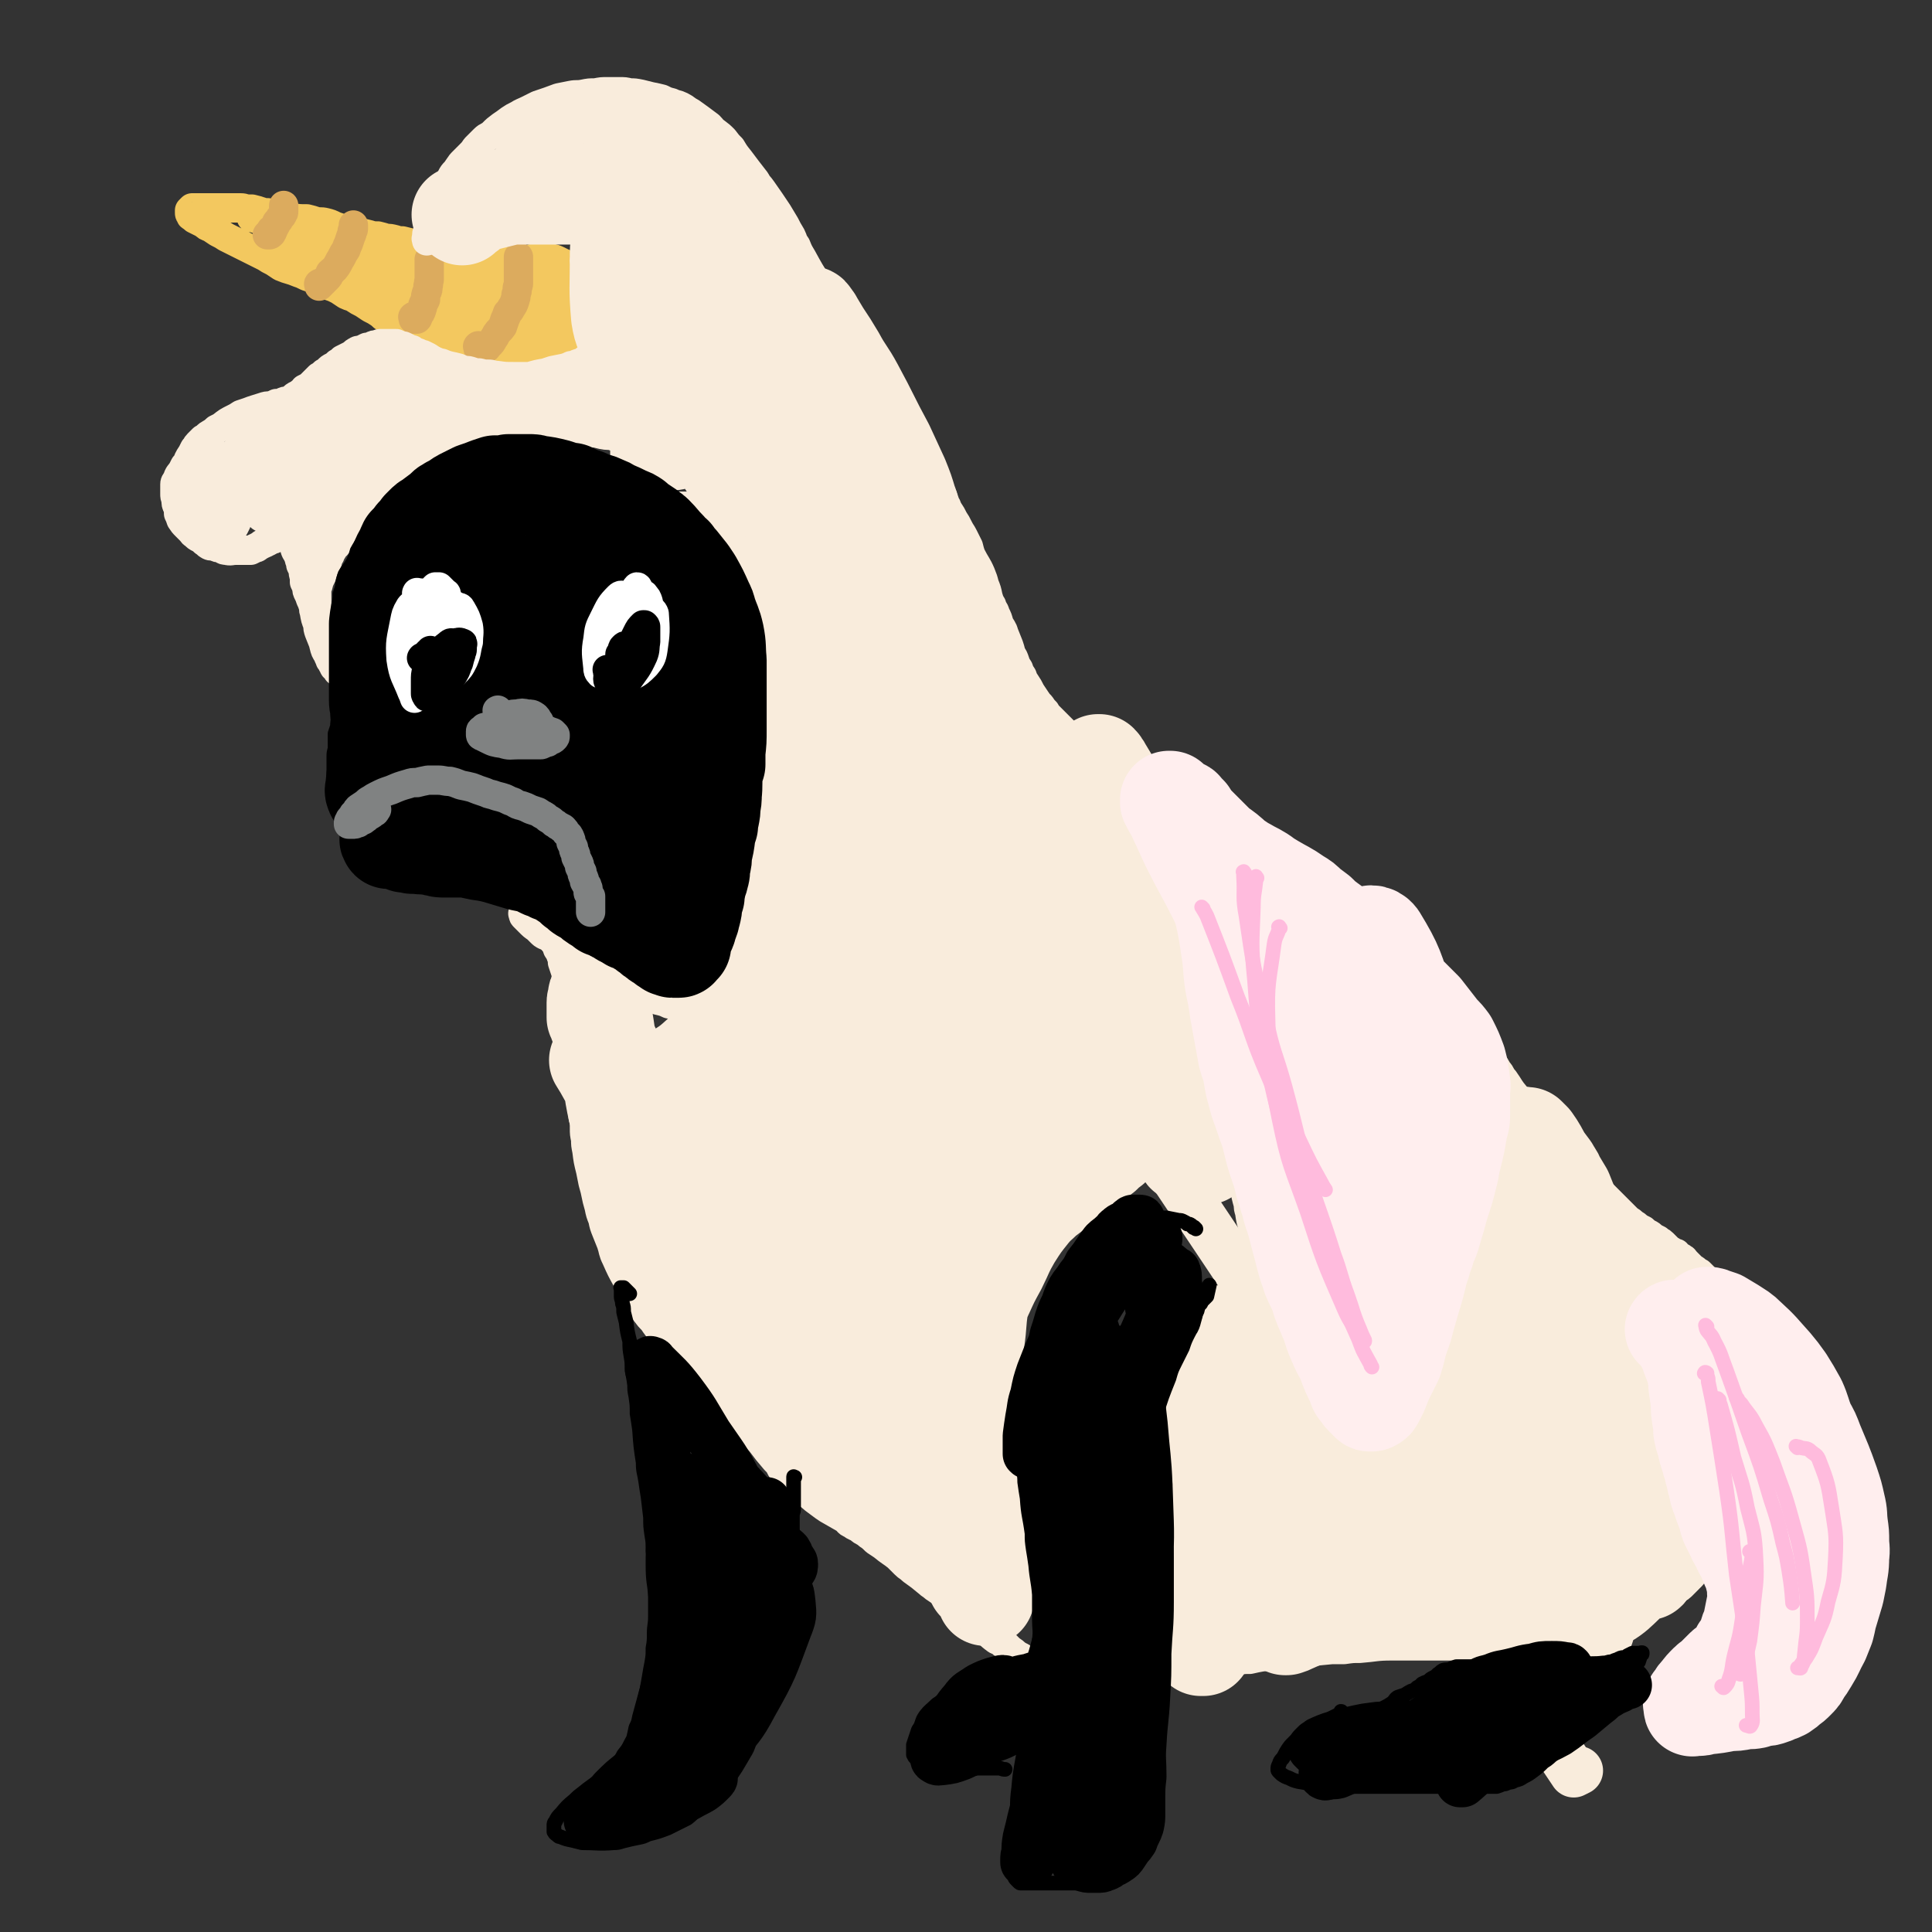 <svg viewBox='0 0 1580 1580' version='1.1' xmlns='http://www.w3.org/2000/svg' xmlns:xlink='http://www.w3.org/1999/xlink'><rect x="0" y="0" width="1580" height="1580" fill="#333333" stroke="none"/><g fill='none' stroke='#F3C85F' stroke-width='24' stroke-linecap='round' stroke-linejoin='round'><path d='M451,234c-1,-1 -2,-1 -1,-1 0,-1 1,0 2,0 0,0 0,0 0,0 0,0 0,0 0,0 0,1 0,1 0,1 0,1 0,1 0,2 0,1 0,1 0,2 0,2 1,2 1,4 1,3 0,3 0,7 0,3 0,3 0,6 0,4 0,4 0,7 -1,4 -1,4 -2,7 0,3 0,3 -1,6 -1,4 -1,4 -3,9 -1,2 0,2 -1,4 -1,1 -1,1 -1,2 -2,2 -2,2 -3,3 -1,1 -1,1 -3,2 -1,1 -1,1 -3,2 -2,0 -2,0 -4,1 -2,1 -2,1 -4,1 -2,1 -2,1 -4,2 -2,0 -2,1 -4,1 -2,0 -2,0 -3,0 -2,1 -2,1 -4,1 -1,0 -1,0 -2,0 -2,0 -2,0 -3,0 -1,0 -1,0 -3,0 -1,0 -1,0 -2,0 -2,0 -2,0 -3,0 -3,0 -3,0 -5,0 -4,0 -4,-1 -8,-1 -2,0 -2,0 -4,0 -2,0 -2,-1 -4,-1 -2,-1 -2,-1 -4,-2 -1,0 -1,0 -3,-1 -2,-1 -2,-1 -4,-1 -2,-1 -3,-1 -5,-2 -2,-2 -2,-2 -4,-3 -2,-1 -2,-1 -4,-3 -2,-1 -2,-1 -4,-3 -2,-1 -2,-1 -4,-2 -5,-4 -5,-4 -10,-8 -3,-2 -3,-2 -6,-3 -2,-2 -2,-3 -5,-5 -3,-2 -3,-2 -5,-4 -3,-2 -3,-2 -6,-4 -3,-2 -2,-2 -5,-4 -3,-2 -3,-2 -7,-4 -3,-2 -3,-2 -6,-4 -4,-2 -4,-2 -7,-4 -3,-2 -3,-1 -7,-3 -3,-2 -3,-2 -6,-4 -4,-2 -4,-2 -7,-3 -4,-2 -4,-2 -7,-3 -3,-1 -3,-1 -6,-3 -3,-1 -3,-1 -6,-2 -4,-2 -4,-2 -7,-3 -7,-3 -7,-2 -14,-5 -3,-2 -3,-2 -6,-4 -4,-2 -4,-2 -7,-4 -4,-2 -4,-2 -8,-4 -4,-2 -4,-2 -8,-4 -4,-2 -4,-2 -8,-4 -4,-2 -4,-2 -8,-4 -3,-2 -3,-2 -7,-4 -3,-2 -3,-2 -6,-4 -3,-1 -3,-1 -5,-3 -2,-1 -2,-1 -4,-2 -2,-1 -2,-1 -4,-2 -1,-1 -1,-1 -2,-2 -1,0 -1,0 -1,-1 -1,-1 -1,-1 -1,-2 0,0 0,0 0,0 0,-1 0,-1 0,-2 0,0 0,0 0,0 1,-1 1,-1 2,-2 0,0 0,0 1,0 1,0 1,0 1,0 1,0 1,0 2,0 0,0 0,0 1,0 1,0 1,0 3,0 1,0 1,0 2,0 1,0 1,0 2,0 1,0 1,0 3,0 1,0 1,0 2,0 2,0 2,0 4,0 2,0 2,0 4,0 2,0 2,0 3,0 2,0 2,0 4,0 2,0 2,0 4,0 2,0 2,0 4,0 3,0 3,1 6,1 1,0 2,0 3,0 4,1 4,1 7,2 3,1 3,1 6,1 3,1 3,1 7,2 3,0 3,0 6,1 4,1 4,0 7,1 3,1 3,1 5,2 3,0 3,0 6,1 5,1 5,1 11,3 3,0 3,0 6,1 5,1 5,1 11,3 2,0 2,0 4,1 2,1 2,1 4,1 3,1 3,1 5,2 6,2 6,2 12,3 4,1 4,1 7,2 4,1 4,1 7,1 3,1 3,1 7,2 3,0 3,0 6,1 3,1 3,1 5,1 4,1 4,1 7,1 4,0 4,0 7,0 4,0 4,1 7,1 3,1 3,1 5,2 3,0 3,1 5,1 3,0 3,0 6,0 3,1 3,1 5,2 3,0 3,0 6,0 3,1 3,1 5,2 3,0 3,0 6,0 3,0 3,0 5,1 5,1 5,1 9,2 3,1 3,1 5,1 3,1 3,1 5,2 2,0 2,0 4,1 2,1 2,1 4,1 2,1 2,1 5,2 2,1 2,1 4,1 2,1 2,1 4,2 3,1 3,1 7,2 1,1 1,1 2,1 0,0 0,1 1,1 1,0 1,0 1,0 1,0 1,0 1,0 0,0 0,0 0,0 0,0 0,-1 0,0 -2,0 -1,1 -3,2 -1,1 -1,0 -2,1 -2,1 -2,2 -4,3 -1,1 -1,1 -3,3 -1,1 -1,1 -2,2 -2,4 -2,4 -4,8 -1,2 -1,2 -1,4 -1,2 -1,2 -1,4 0,2 0,2 0,4 0,1 0,1 0,2 1,1 1,1 2,1 0,0 0,0 1,0 2,0 2,0 3,0 2,-2 3,-2 4,-4 3,-3 3,-4 4,-8 2,-3 2,-3 2,-7 0,-3 0,-4 -1,-7 0,-1 -1,-1 -1,-1 -1,-1 -2,-1 -3,-1 -2,0 -3,0 -5,2 -4,2 -5,1 -8,5 -8,7 -9,8 -15,17 -3,3 -2,4 -3,8 -1,2 -1,2 -1,5 0,1 -1,2 0,3 1,0 1,1 2,1 2,0 2,0 4,-1 2,-1 2,-1 4,-3 3,-3 3,-3 5,-6 2,-4 2,-4 3,-8 1,-7 1,-7 1,-14 0,-4 -1,-4 -2,-8 0,-3 0,-3 -2,-5 -3,-3 -4,-3 -7,-4 -6,-1 -6,-1 -12,1 -7,1 -8,2 -14,6 -5,3 -6,4 -9,9 -5,7 -6,7 -8,15 -1,3 0,3 1,6 1,2 1,3 4,4 5,2 5,2 11,2 8,0 9,-1 16,-3 8,-2 8,-3 14,-7 5,-2 5,-3 9,-7 4,-4 4,-4 6,-9 2,-4 2,-4 3,-8 0,-2 0,-2 0,-4 -1,-1 -1,-1 -3,-2 -4,-1 -5,-1 -9,0 -8,2 -8,2 -15,6 -7,4 -7,5 -13,11 -8,11 -9,12 -15,24 -1,3 0,4 1,7 0,2 0,3 2,4 5,3 6,4 11,4 10,0 10,-1 20,-4 11,-4 11,-4 21,-10 7,-5 8,-5 14,-12 6,-7 6,-7 11,-16 3,-6 3,-6 4,-13 0,-4 0,-5 -3,-9 -1,-4 -2,-5 -5,-6 -6,-3 -7,-4 -14,-4 -10,0 -10,0 -20,3 -9,4 -9,5 -17,10 -7,5 -7,5 -12,11 -7,10 -7,11 -11,22 -1,3 -1,4 1,7 0,2 1,3 3,3 8,2 9,3 17,2 4,-1 4,-2 7,-5 3,-2 3,-2 5,-5 2,-3 3,-4 3,-7 0,-4 0,-5 -2,-8 -2,-3 -2,-4 -5,-5 -5,-2 -5,-2 -10,-2 -5,-1 -5,-1 -10,1 -4,1 -4,1 -7,3 -3,3 -4,3 -5,6 -1,3 -1,4 -1,7 0,3 1,3 2,5 3,3 3,3 6,5 4,1 4,2 9,2 4,0 4,0 8,-1 4,-2 6,-2 8,-5 1,-2 0,-4 -2,-7 -6,-7 -6,-7 -13,-12 -9,-6 -10,-5 -20,-9 -7,-2 -8,-2 -15,-2 -6,0 -7,0 -11,3 -6,6 -8,7 -10,15 -2,7 0,8 3,14 2,5 3,5 7,9 5,4 6,5 12,7 5,1 5,0 11,0 4,0 5,0 9,-2 2,-1 2,-1 4,-3 1,0 2,0 2,-1 0,-3 0,-4 -1,-6 -4,-6 -4,-7 -10,-11 -12,-9 -12,-9 -25,-17 -10,-5 -10,-5 -21,-9 -5,-2 -5,-2 -11,-3 -2,-1 -2,-1 -4,0 -1,0 -2,0 -2,1 0,1 0,1 0,2 2,1 2,1 4,2 6,2 6,3 12,5 7,2 7,2 15,3 6,1 6,1 11,2 3,0 3,1 6,1 1,1 1,1 3,1 0,0 1,0 1,0 -2,-1 -3,-2 -6,-3 -13,-7 -13,-8 -26,-14 -16,-8 -16,-9 -32,-15 -9,-4 -10,-3 -19,-6 -6,-1 -7,-1 -13,-2 -4,0 -5,0 -8,1 0,1 1,1 2,2 1,1 1,2 3,3 8,6 8,6 17,11 11,6 12,6 24,11 11,5 11,6 23,10 9,2 9,1 17,3 5,1 5,1 10,2 2,0 2,0 4,0 1,0 2,0 2,0 1,-1 0,-2 -2,-3 -10,-8 -10,-8 -21,-15 -20,-11 -21,-11 -41,-20 -16,-7 -16,-6 -32,-11 -10,-3 -10,-3 -20,-5 -6,-1 -6,-1 -11,-1 -3,0 -3,-1 -6,0 0,0 0,1 0,1 5,4 5,5 11,8 16,8 16,7 32,14 17,8 17,8 33,15 15,7 15,7 30,13 11,4 11,3 23,7 10,3 10,3 20,6 1,0 1,1 2,1 1,0 2,0 2,0 0,-1 -1,-1 -2,-2 -10,-7 -9,-8 -20,-14 -26,-16 -26,-16 -54,-30 -11,-5 -11,-4 -22,-9 -10,-4 -10,-4 -20,-8 -9,-3 -9,-3 -18,-6 -8,-2 -8,-1 -16,-3 -5,-1 -5,-1 -10,-2 -4,0 -4,0 -9,-1 -2,-1 -2,-1 -4,-2 -1,0 -1,0 -3,0 -1,0 0,-1 -1,-1 -1,0 -2,0 -3,0 0,0 -1,0 0,0 0,0 0,0 1,0 1,0 1,0 2,0 2,0 2,0 3,0 2,0 2,0 4,0 2,0 2,0 5,0 6,0 6,0 11,0 3,0 3,0 6,0 7,1 7,1 13,1 4,1 4,1 7,2 4,1 4,0 8,1 4,1 4,1 8,3 3,1 3,1 6,2 4,1 4,1 7,1 3,1 3,1 7,2 4,1 4,1 8,2 3,1 3,1 7,1 4,1 4,1 7,2 3,0 3,0 7,1 3,1 3,1 6,1 8,2 8,2 15,3 4,1 4,1 8,1 7,2 7,2 14,3 4,1 4,1 8,1 7,2 7,2 15,3 4,1 4,1 8,1 2,1 2,1 3,1 6,1 6,0 12,1 4,0 4,1 7,1 4,1 4,1 8,2 3,1 3,1 5,1 4,1 4,1 7,1 3,1 3,1 6,2 3,1 3,1 5,2 2,1 2,1 4,3 2,1 2,1 4,3 1,1 1,1 2,2 2,2 2,2 3,3 1,1 1,1 2,3 1,1 1,1 2,2 1,2 1,2 2,4 1,3 1,3 2,7 1,2 1,2 2,4 0,1 1,1 1,3 0,1 0,1 0,3 0,1 0,1 0,3 0,2 0,2 0,3 0,2 0,2 0,4 0,2 0,2 -1,4 0,2 0,2 -1,4 -1,2 0,2 -1,4 -1,1 -1,1 -2,2 -2,2 -2,2 -3,3 -2,2 -2,2 -4,3 -3,1 -3,1 -6,2 -3,1 -3,1 -5,2 -3,1 -3,1 -7,1 -2,1 -2,1 -5,2 -3,0 -3,0 -7,0 -3,0 -3,0 -7,0 -4,0 -4,0 -9,-1 -5,-1 -5,-1 -10,-2 -6,-2 -6,-2 -11,-3 -7,-3 -7,-2 -12,-5 -7,-4 -6,-4 -12,-8 -6,-3 -6,-3 -12,-7 -12,-9 -13,-9 -25,-18 -6,-4 -6,-4 -11,-8 -5,-4 -5,-5 -10,-8 -5,-4 -5,-4 -11,-7 -10,-7 -10,-7 -21,-13 -5,-2 -5,-2 -10,-4 -4,-2 -4,-2 -9,-4 -4,-1 -4,-1 -8,-3 -3,-1 -3,-1 -6,-2 -3,-1 -3,-1 -5,-2 -1,0 -1,0 -3,0 -1,0 -1,0 -1,0 -1,0 -1,0 -1,0 0,1 1,1 1,1 2,2 2,2 4,2 5,3 5,3 10,5 9,4 10,4 19,7 6,3 6,3 12,5 5,2 6,2 11,4 4,2 4,2 7,4 3,2 3,2 5,4 3,1 2,2 4,3 2,2 2,1 4,3 2,2 1,2 3,4 '/></g>
<g fill='none' stroke='#DCAB5E' stroke-width='24' stroke-linecap='round' stroke-linejoin='round'><path d='M223,189c-1,-1 -1,-2 -1,-1 -1,0 0,1 0,2 0,0 0,1 0,1 0,0 0,0 -1,0 -1,0 0,1 -1,1 -1,0 -1,0 -1,0 -1,0 0,0 0,0 0,0 0,0 0,0 1,0 1,0 1,0 1,0 1,0 2,-1 1,-1 0,-1 1,-2 1,-2 1,-2 1,-3 1,-1 1,-1 2,-3 0,-1 0,-1 1,-2 1,-1 1,-1 1,-1 1,-2 1,-2 2,-3 1,-1 1,-1 1,-2 1,-1 1,-1 1,-2 0,-1 0,-1 0,-2 0,-1 0,-1 0,-1 0,-1 0,-1 0,-2 0,0 0,0 0,0 '/><path d='M262,233c-1,-1 -1,-2 -1,-1 -1,0 0,1 0,2 0,0 1,-1 1,-1 1,-1 1,-1 1,-1 2,-2 2,-2 4,-4 2,-2 2,-2 3,-5 2,-2 3,-2 5,-5 2,-3 2,-4 4,-7 2,-4 2,-4 4,-7 1,-3 1,-3 2,-5 1,-3 1,-3 2,-6 1,-2 1,-2 1,-4 1,-1 1,-1 1,-2 0,-2 0,-2 0,-3 0,0 0,0 0,0 '/><path d='M339,260c-1,-1 -1,-2 -1,-1 -1,0 0,1 0,2 0,0 0,0 0,0 1,0 1,0 2,0 0,0 1,0 1,0 1,-1 1,-1 1,-3 2,-2 2,-2 3,-5 1,-2 0,-2 1,-4 1,-2 1,-2 2,-4 0,-3 0,-3 1,-6 1,-2 1,-2 1,-5 1,-2 0,-2 1,-5 0,-2 0,-2 0,-4 0,-1 0,-1 0,-3 0,-1 0,-1 0,-2 0,-2 0,-2 0,-3 0,-2 0,-2 0,-4 0,-1 0,-1 0,-1 '/><path d='M392,284c-1,-1 -1,-2 -1,-1 -1,0 0,1 0,2 0,0 0,0 0,0 0,0 0,1 1,1 1,0 1,0 1,0 1,0 1,0 2,0 1,0 1,0 2,-1 2,-1 1,-1 3,-3 2,-2 2,-2 3,-4 2,-3 2,-3 3,-5 2,-3 3,-3 5,-6 1,-3 1,-3 2,-6 1,-2 1,-2 2,-5 2,-2 2,-2 3,-4 2,-3 2,-3 3,-6 1,-3 1,-3 1,-5 1,-3 1,-3 1,-5 0,-2 1,-2 1,-4 0,-2 0,-2 0,-4 0,-1 0,-1 0,-3 0,-2 0,-2 0,-4 0,-3 0,-3 0,-6 0,-1 0,-1 0,-2 0,-1 0,-1 0,-2 0,0 0,0 0,-1 '/></g>
<g fill='none' stroke='#F9ECDC' stroke-width='24' stroke-linecap='round' stroke-linejoin='round'><path d='M513,337c-1,-1 -1,-1 -1,-1 -1,-1 0,0 0,0 0,0 0,0 0,0 0,1 0,1 0,1 0,1 0,1 0,2 0,0 0,0 0,1 0,1 0,1 0,1 0,2 0,2 0,4 0,3 0,3 0,7 0,3 0,3 0,6 -1,4 -1,4 -1,7 0,3 0,3 0,6 0,3 0,3 1,5 0,4 1,4 2,7 1,3 1,3 3,6 1,3 1,3 2,6 2,2 2,2 3,4 2,2 2,2 4,4 3,2 3,3 5,4 3,3 3,3 7,4 3,2 3,2 7,3 3,0 3,0 7,0 2,0 2,0 5,0 3,0 3,0 6,0 4,0 4,0 7,-1 3,-1 3,-1 6,-1 2,-1 2,-1 4,-2 2,0 2,0 4,0 2,0 2,0 4,0 2,0 3,0 5,1 2,0 2,0 3,1 2,1 2,1 3,2 2,0 2,0 3,1 1,1 1,1 2,2 2,3 2,3 4,5 1,1 1,1 1,3 1,2 1,2 2,4 0,2 1,2 1,4 1,4 1,4 2,8 0,3 0,3 0,6 0,4 0,4 0,7 0,3 0,3 0,6 0,4 0,4 0,7 0,7 0,7 0,14 0,5 0,5 0,10 0,3 1,3 1,6 1,4 1,4 2,7 1,4 1,4 1,7 1,4 1,4 2,8 0,5 0,5 1,9 1,5 0,5 1,9 1,7 2,7 3,14 1,3 1,3 1,7 0,4 0,4 0,9 0,9 0,9 0,17 0,4 0,4 0,8 0,3 0,3 0,6 0,4 0,4 0,7 0,4 0,4 0,7 0,4 -1,4 -1,9 0,4 0,4 0,7 -1,4 -1,4 -2,8 -1,4 -1,4 -1,8 -1,5 -1,5 -2,10 0,4 0,4 -1,8 -1,9 -1,9 -3,18 0,5 0,5 -1,9 -1,5 -1,5 -3,10 -2,10 -3,10 -5,21 -1,4 -1,4 -1,8 -1,4 -1,4 -2,8 0,4 -1,4 -1,8 -1,8 -1,9 -2,17 0,3 -1,3 -1,6 -1,4 -1,4 -1,7 0,3 0,3 0,6 0,3 -1,3 -1,5 0,2 0,2 0,4 0,2 0,2 0,4 0,2 0,2 0,4 0,1 0,1 0,3 0,2 0,2 0,3 0,1 0,1 0,2 0,0 0,0 0,1 0,1 -1,1 -1,1 -1,1 -1,1 -2,2 0,0 0,0 -1,1 -1,1 0,1 -2,2 -1,1 -1,1 -2,2 -2,0 -2,0 -3,1 -2,1 -2,1 -4,2 -1,1 -1,1 -3,2 -1,1 -1,0 -3,1 -2,1 -2,1 -4,1 -2,1 -2,1 -4,2 -2,0 -2,0 -4,0 -3,0 -3,0 -5,0 -3,0 -3,0 -6,-1 -3,-1 -3,0 -7,-1 -4,-2 -5,-2 -9,-3 -4,-2 -4,-2 -8,-4 -4,-2 -4,-1 -7,-3 -4,-1 -4,-2 -7,-3 -3,-2 -3,-2 -6,-4 -3,-1 -2,-2 -5,-4 -3,-2 -3,-2 -6,-4 -3,-1 -3,-1 -6,-2 -2,-2 -3,-2 -5,-3 -2,-2 -2,-2 -5,-4 -2,-1 -2,-1 -4,-3 -2,-1 -2,-1 -4,-2 -2,-2 -2,-2 -4,-3 -2,-1 -2,-2 -3,-3 -2,-1 -2,-1 -4,-3 -1,-1 -1,-1 -2,-2 -2,-2 -2,-2 -3,-3 -3,-2 -3,-1 -6,-3 0,-1 0,-1 -1,-2 0,0 0,0 -1,-1 -1,-1 -1,-1 -1,-1 -1,-1 -1,-1 -2,-2 0,0 0,-1 -1,-1 -1,0 -1,0 -1,0 -1,-1 -1,-1 -2,-2 0,-1 0,-1 -1,-1 -1,0 -1,0 -1,0 -1,-1 -1,-1 -2,-2 0,0 -1,0 -1,0 -1,-1 -1,-1 -2,-2 -1,0 -1,0 -2,-1 -1,-1 -2,0 -3,-1 0,-1 0,-1 -1,-2 0,0 0,0 -1,0 -1,0 -1,0 -1,0 -1,0 -1,0 -1,0 -1,0 0,0 0,1 0,1 0,1 1,2 1,1 1,1 3,3 0,0 0,0 1,1 3,3 3,3 6,5 2,2 2,2 3,3 2,2 2,2 4,3 3,1 3,1 5,3 3,1 3,1 6,3 3,1 2,2 5,3 3,2 3,1 6,3 3,1 3,1 5,3 6,3 6,4 12,7 3,2 4,2 7,3 7,4 7,4 15,7 1,1 1,1 3,2 '/><path d='M349,369c-1,-1 -1,-1 -1,-1 -1,-1 0,0 0,0 0,1 0,1 0,1 0,1 0,1 0,1 -1,1 -1,1 -1,1 -1,1 -1,1 -2,1 0,0 0,1 -1,1 -1,1 -1,1 -2,1 -1,1 -1,1 -3,2 -1,0 -1,0 -2,1 -3,2 -3,2 -6,4 -1,1 -1,1 -2,2 -2,2 -2,2 -3,3 -2,2 -2,2 -3,3 -2,2 -2,1 -4,3 -2,2 -2,2 -4,4 -2,2 -3,2 -4,4 -2,2 -2,2 -3,4 -1,3 -1,3 -3,5 -1,2 -2,1 -4,4 -1,2 -1,2 -3,4 -1,2 -1,2 -3,4 -1,2 -1,2 -3,4 -1,1 -1,1 -2,2 -2,2 -2,2 -3,3 -2,2 -2,2 -4,5 -1,1 0,1 -1,2 -1,2 -1,2 -3,3 -1,1 -1,1 -2,3 -1,1 -1,1 -2,3 -1,1 -1,1 -2,2 -1,2 -1,2 -2,3 -1,3 -1,3 -3,6 0,2 0,2 -1,3 -1,2 -1,2 -1,3 -1,2 -1,2 -2,4 -1,2 -1,2 -1,4 -2,4 -2,4 -3,8 -1,2 -1,2 -1,4 0,4 0,4 0,7 0,4 0,4 0,7 1,8 1,8 3,15 0,4 0,4 1,8 1,4 1,4 2,8 1,4 1,4 3,7 1,3 1,2 2,5 2,2 1,2 3,5 0,1 1,1 1,1 1,1 1,1 2,2 0,0 0,1 0,1 0,0 0,-1 0,-2 0,-1 -1,0 -1,-1 -2,-3 -2,-4 -3,-7 -1,-2 -1,-2 -2,-3 -1,-3 -1,-3 -2,-5 -2,-2 -2,-2 -3,-4 -2,-5 -2,-5 -4,-10 -1,-3 -1,-3 -1,-6 -2,-5 -2,-5 -3,-11 -1,-2 0,-2 -1,-5 -1,-3 -1,-3 -2,-5 -1,-3 -1,-3 -2,-5 -1,-2 -1,-2 -1,-4 -1,-3 -1,-3 -2,-5 0,-2 0,-2 0,-4 -1,-3 -1,-3 -1,-6 -1,-2 -1,-2 -2,-4 0,-2 0,-2 -1,-4 -1,-4 -1,-4 -2,-8 0,-1 -1,-1 -1,-3 -1,-1 -1,-1 -2,-2 0,-2 0,-2 0,-3 0,-1 0,-1 0,-1 0,-2 0,-2 -1,-3 -1,-1 -1,-1 -1,-1 -1,-1 -1,0 -2,0 -1,0 -1,0 -2,0 0,0 0,0 -1,0 -1,0 -1,0 -3,0 -1,1 -1,1 -2,2 -2,0 -2,0 -3,1 -1,1 -1,1 -3,1 -1,1 -1,1 -3,2 -1,0 -1,0 -2,1 -2,1 -2,1 -3,1 -1,1 -1,1 -3,2 -1,1 -1,1 -2,1 -2,1 -2,1 -4,2 -2,0 -2,0 -4,0 -2,0 -2,0 -4,0 -2,0 -2,0 -4,0 -4,0 -4,1 -8,0 -3,0 -2,-1 -5,-2 -2,0 -2,0 -4,-1 -3,-1 -3,0 -5,-1 -2,-1 -2,-2 -4,-3 -2,-2 -2,-2 -4,-3 -2,-1 -2,-1 -4,-3 -2,-1 -1,-1 -3,-3 -2,-2 -2,-2 -4,-4 -2,-2 -2,-2 -4,-5 -1,-3 -1,-3 -2,-5 0,-3 0,-3 -1,-6 -1,-2 -1,-2 -1,-5 -1,-3 -1,-3 -1,-5 0,-4 0,-4 0,-8 0,-2 1,-2 2,-4 1,-4 2,-4 4,-7 1,-2 1,-2 2,-4 2,-2 2,-2 3,-5 1,-2 1,-2 3,-5 1,-2 1,-2 2,-4 2,-2 1,-2 3,-4 2,-2 2,-2 4,-4 2,-1 2,-1 4,-3 3,-2 4,-2 7,-5 2,-1 2,-1 4,-2 5,-4 5,-4 11,-7 2,-1 2,-1 5,-3 3,-1 3,-1 6,-2 5,-2 6,-2 12,-4 3,-1 3,-1 6,-1 3,-1 3,-1 5,-2 3,0 3,0 5,-1 2,-1 2,-1 4,-1 2,-1 2,-1 4,-2 2,-2 2,-2 4,-3 2,-1 2,-1 3,-2 2,-1 2,-1 3,-3 2,-1 2,-1 4,-2 2,-2 2,-2 4,-4 2,-2 2,-2 4,-4 2,-1 2,-1 4,-3 2,-1 2,-1 3,-2 2,-2 2,-2 4,-3 2,-1 2,-1 4,-3 2,-1 2,-1 4,-3 2,-1 2,-1 4,-2 2,-1 2,-1 4,-2 2,-2 2,-2 4,-3 1,-1 2,0 4,-1 2,-1 2,-1 4,-2 2,0 2,0 4,-1 2,-1 2,-1 4,-1 2,-1 2,-1 4,-1 2,0 2,0 4,0 2,0 2,0 4,0 2,0 2,0 4,0 1,0 1,1 2,1 2,1 2,1 4,1 2,1 2,1 4,2 1,1 1,1 3,1 1,1 1,1 2,2 2,0 2,0 4,1 2,1 2,1 3,1 2,1 2,1 4,2 3,2 3,2 5,3 3,1 3,2 6,2 7,3 7,2 14,4 2,1 2,1 5,2 3,0 3,0 6,1 3,1 3,1 6,1 4,1 4,1 7,1 4,0 4,1 7,1 7,1 7,1 14,1 3,0 3,0 7,0 3,0 3,0 6,0 7,-2 7,-2 13,-3 3,-1 3,-1 6,-2 5,-1 5,-1 10,-2 3,-1 3,-1 5,-2 2,0 2,0 4,-1 2,-1 2,-1 4,-1 2,-1 2,-1 4,-3 2,0 2,0 3,-1 5,-5 5,-5 9,-10 1,-3 1,-3 2,-6 2,-2 2,-2 3,-5 1,-2 1,-2 2,-4 1,-1 1,-1 1,-3 1,-1 1,-1 2,-2 0,-2 1,-2 1,-4 0,-2 0,-2 0,-3 0,-2 0,-2 0,-4 0,-2 0,-2 0,-5 0,-1 0,-1 0,-3 0,-1 0,-1 0,-2 0,-2 0,-2 -1,-3 0,-2 0,-1 -1,-3 -1,-3 -1,-3 -2,-5 0,-2 -1,-2 -1,-3 0,-1 0,-1 0,-1 0,-1 0,-1 -1,-2 0,0 0,-1 0,-1 -1,-2 -2,-2 -3,-3 -1,-1 -1,-1 -1,-1 -1,-1 -1,-1 -2,-2 0,0 0,-1 -1,-1 -1,0 -1,0 -1,0 -1,0 -1,-1 -1,-1 -1,0 -1,0 -1,0 -1,0 -1,0 -2,-1 -3,-1 -3,-1 -6,-2 '/><path d='M350,196c-1,-1 -1,-2 -1,-1 -1,0 0,1 0,2 0,0 0,-1 0,-1 0,-2 0,-2 0,-4 0,-2 1,-1 2,-3 1,-2 0,-2 1,-4 1,-3 1,-3 2,-6 1,-3 1,-2 3,-5 1,-3 1,-3 2,-6 2,-3 2,-3 3,-6 3,-6 3,-7 6,-13 1,-4 1,-4 3,-7 2,-2 2,-2 4,-5 2,-3 2,-3 4,-5 3,-3 3,-3 5,-5 3,-3 3,-3 5,-6 4,-4 4,-4 7,-7 3,-3 4,-2 7,-5 3,-3 3,-3 7,-6 3,-2 3,-2 7,-5 3,-2 3,-2 7,-4 3,-2 4,-2 8,-4 4,-2 4,-2 8,-4 9,-3 9,-3 17,-6 5,-1 5,-1 10,-2 5,-1 5,0 10,-1 5,-1 5,-1 10,-1 5,-1 5,-1 10,-1 5,0 5,0 9,0 5,0 5,0 9,1 4,0 4,0 9,1 4,1 4,1 8,2 5,1 5,1 9,2 4,2 4,2 8,3 4,2 4,1 8,3 4,2 4,3 8,5 7,5 7,5 15,11 3,3 2,3 5,5 4,3 4,3 7,6 3,4 3,4 6,7 3,5 3,5 7,10 6,8 6,8 13,17 2,4 3,4 5,7 7,10 7,10 13,19 3,5 3,5 6,10 2,4 2,4 5,9 2,4 1,4 4,8 2,5 2,5 5,10 6,11 6,11 13,22 3,5 3,4 6,9 3,4 3,4 6,9 4,5 4,5 7,10 5,8 6,8 11,16 2,4 2,4 4,7 3,5 3,5 6,10 3,5 2,5 5,10 3,5 3,5 5,10 5,8 5,8 9,17 3,5 3,5 6,10 2,5 2,5 5,10 2,4 1,4 4,8 1,4 2,4 4,7 2,3 2,3 4,6 2,3 2,3 4,6 4,8 4,8 8,16 2,3 2,3 4,7 2,2 2,2 4,5 1,3 1,3 2,6 2,3 1,3 3,6 2,3 2,3 4,7 2,3 2,3 4,7 2,4 2,3 4,7 2,4 2,4 4,8 1,4 1,4 2,7 4,8 5,8 8,15 2,5 2,5 3,9 2,5 2,5 3,10 1,3 1,4 3,7 1,4 2,3 3,7 2,4 2,4 3,8 2,4 3,4 4,8 2,5 2,5 4,10 1,3 1,3 2,7 2,3 2,3 3,6 1,3 1,3 3,6 1,3 1,3 3,6 1,3 1,3 3,6 2,3 2,3 4,7 2,3 2,3 4,6 2,3 2,3 4,5 2,3 2,3 4,5 1,2 1,2 3,4 2,2 2,2 4,4 2,2 2,2 4,4 2,2 2,2 4,4 4,4 4,4 8,8 2,2 2,2 4,4 2,2 2,2 4,4 2,2 2,2 4,4 2,2 2,2 4,4 2,2 2,2 5,4 2,2 2,2 4,3 2,2 2,1 4,3 2,1 2,1 4,3 2,1 2,1 4,2 3,2 3,1 5,3 2,1 2,1 4,3 2,1 2,1 4,2 2,2 2,2 3,3 2,1 2,2 4,3 1,1 2,0 3,1 2,1 2,2 3,3 1,0 1,0 3,1 1,1 1,0 2,1 1,1 1,1 2,2 0,0 0,0 1,1 1,1 1,1 1,1 1,1 1,1 2,2 0,0 0,0 1,1 1,1 1,1 1,1 2,2 2,2 3,3 1,1 1,1 1,1 1,1 1,1 2,1 0,1 0,1 1,1 1,1 1,0 2,0 0,0 0,1 0,1 0,0 0,0 1,1 0,0 0,0 0,0 0,0 0,0 0,0 0,0 0,-1 0,0 -1,0 0,1 0,2 0,1 0,1 0,1 0,1 1,1 1,2 0,0 0,1 0,1 0,1 1,1 1,1 0,1 0,1 1,2 0,1 1,0 1,1 1,1 1,1 1,2 1,2 1,2 2,4 1,3 0,3 1,7 0,3 1,2 1,5 0,2 0,2 0,5 0,2 0,2 0,5 0,2 0,2 0,4 0,2 0,2 0,4 0,2 1,2 1,4 0,2 1,2 1,4 0,2 0,2 0,4 1,4 0,4 1,9 0,3 1,3 1,6 0,2 0,2 0,5 0,2 0,2 0,5 0,3 0,3 0,6 1,2 1,2 2,4 0,3 1,3 1,5 0,2 0,2 0,4 1,3 1,3 2,6 0,3 -1,3 0,6 1,5 2,5 3,10 0,3 0,3 0,5 0,2 1,2 1,4 1,2 1,2 2,4 0,3 0,3 0,6 0,1 0,1 0,3 1,3 1,3 2,6 1,3 1,3 1,6 0,3 0,3 0,6 0,3 1,3 2,6 1,3 1,3 1,6 1,2 0,2 1,4 0,2 0,2 1,5 0,2 0,2 0,5 1,3 1,3 2,6 0,3 0,3 1,6 1,3 1,3 1,6 1,4 1,4 2,7 0,3 0,3 1,7 1,2 1,2 1,5 1,3 1,3 1,5 0,4 0,4 1,7 1,3 1,3 1,7 1,3 1,3 2,6 0,4 0,4 1,7 1,3 1,3 1,5 2,7 2,7 3,13 1,4 1,4 1,7 1,4 1,4 2,8 0,3 0,3 1,6 1,7 1,7 3,14 0,3 0,3 1,6 1,7 1,7 3,13 0,3 0,3 1,7 2,6 2,6 4,11 1,3 1,3 2,6 2,3 2,3 3,7 1,2 1,2 3,5 1,4 1,4 2,7 2,3 2,3 3,7 1,3 2,3 3,6 1,4 0,4 1,8 1,3 1,3 2,6 1,4 1,3 2,7 3,8 2,8 5,16 1,3 2,3 3,7 1,3 1,3 2,5 1,4 1,4 2,7 2,4 2,4 3,7 1,3 1,3 3,6 1,3 1,3 2,7 2,4 2,4 3,7 1,3 1,3 3,7 1,3 1,3 2,7 3,5 3,5 6,10 1,3 1,3 2,6 0,2 0,2 1,4 1,2 0,2 1,4 1,1 1,1 2,2 0,0 0,0 1,1 1,1 1,1 1,1 1,1 1,1 2,2 0,0 0,0 1,1 1,1 1,1 1,1 1,1 1,0 2,0 0,0 1,0 1,0 1,0 1,-1 2,-2 1,-1 1,-1 3,-2 2,-1 2,-1 4,-2 2,-2 2,-2 5,-5 3,-3 3,-3 6,-6 8,-9 8,-9 15,-18 4,-4 4,-5 7,-9 4,-4 4,-4 7,-8 4,-5 4,-5 8,-9 3,-5 3,-5 7,-9 2,-4 2,-4 5,-7 3,-4 3,-4 5,-7 2,-3 2,-3 4,-7 2,-3 2,-2 4,-5 2,-4 2,-4 3,-7 2,-3 2,-4 3,-7 1,-3 1,-3 3,-7 1,-3 1,-3 2,-6 2,-3 2,-3 3,-6 1,-3 0,-4 1,-7 1,-3 1,-3 2,-6 2,-3 2,-3 3,-6 1,-3 2,-3 3,-5 1,-3 1,-3 1,-6 2,-5 2,-5 4,-11 1,-1 1,-1 2,-3 0,-2 0,-2 1,-4 1,-2 1,-2 2,-4 1,-2 1,-2 2,-5 1,-5 1,-5 2,-9 1,-3 1,-3 2,-5 0,-2 1,-2 1,-5 1,-2 1,-2 2,-5 0,-3 0,-3 1,-5 0,-3 1,-3 1,-5 1,-6 1,-6 2,-11 0,-4 0,-4 0,-7 0,-3 0,-3 0,-6 0,-3 0,-3 -1,-6 0,-4 -1,-4 -1,-8 -1,-3 -1,-3 -2,-7 0,-3 0,-3 -1,-6 -1,-3 0,-3 -1,-6 -1,-3 -2,-2 -3,-4 -2,-3 -2,-3 -3,-6 -1,-2 -1,-2 -3,-5 -1,-2 -1,-2 -2,-5 0,-2 0,-2 -1,-4 -1,-2 0,-2 -1,-4 -1,-2 -2,-2 -3,-4 -1,-3 0,-3 -1,-6 -1,-2 0,-2 -1,-5 -1,-2 -1,-2 -2,-4 0,-2 0,-2 -1,-4 -1,-2 -1,-2 -1,-4 -1,-2 -1,-2 -1,-3 -1,-2 -1,-2 -2,-4 0,-1 -1,-1 -1,-2 0,-2 0,-2 0,-3 0,-3 0,-3 0,-5 0,-1 0,-1 0,-2 0,0 0,0 0,0 0,-1 0,0 0,0 1,1 1,1 2,2 0,1 0,1 1,2 1,1 1,1 3,3 1,2 1,2 2,4 4,5 4,4 8,9 2,2 2,2 4,5 5,6 5,6 9,13 3,3 2,4 5,7 5,7 4,7 10,14 2,3 2,3 5,6 3,3 3,3 5,6 4,4 4,4 7,8 4,4 4,4 7,8 3,3 3,3 5,7 3,3 3,3 6,6 3,4 2,4 5,7 3,3 3,3 6,6 2,3 2,3 5,6 3,3 3,3 5,5 3,3 3,3 6,6 2,2 2,2 5,5 4,4 4,4 9,9 2,2 2,2 4,4 2,2 2,2 4,4 2,2 2,2 4,4 2,2 2,2 4,4 2,1 2,1 4,3 2,1 2,1 4,3 2,1 2,1 4,2 2,2 2,2 4,3 2,1 2,1 4,3 2,1 2,1 4,2 2,2 2,1 4,3 1,1 1,1 3,3 1,1 1,1 2,2 2,1 2,1 3,2 1,1 1,1 3,1 1,1 1,2 2,3 2,1 2,0 3,1 2,1 1,1 3,3 1,1 1,1 3,3 1,1 1,1 2,2 1,1 2,1 3,2 1,1 1,1 3,2 1,1 1,1 2,2 2,2 2,2 3,3 1,1 1,1 3,2 1,1 1,0 2,1 2,1 2,1 4,3 1,0 1,1 1,1 2,2 2,2 3,3 1,1 1,1 1,1 1,1 1,1 2,2 1,1 1,1 2,2 1,0 1,0 1,1 0,1 -1,1 -1,2 '/><path d='M451,763c-1,-1 -2,-1 -1,-1 0,-1 1,0 2,0 0,0 -1,0 -1,0 0,0 0,1 0,1 0,1 0,1 1,3 1,2 0,2 1,4 2,3 2,3 3,6 2,3 2,3 3,6 1,2 1,3 1,5 1,3 1,3 2,6 1,3 1,3 2,6 2,4 2,4 3,9 1,3 0,3 1,7 0,2 1,2 1,5 1,3 1,3 2,6 0,3 1,3 1,7 0,3 0,3 0,7 0,4 0,4 1,8 0,5 1,5 1,9 0,9 0,9 0,18 0,5 0,5 0,9 0,5 0,5 0,11 1,9 2,9 3,19 1,4 1,4 1,9 0,4 0,4 1,9 0,4 0,4 1,9 1,8 1,8 3,16 1,5 1,5 2,10 3,10 2,10 5,20 1,5 1,5 3,10 1,5 1,5 3,10 2,5 2,5 4,10 2,6 1,6 4,12 4,9 4,9 9,18 2,4 2,4 4,9 3,4 3,4 6,9 2,4 2,4 5,8 3,4 3,4 6,7 2,3 2,3 5,7 7,8 7,8 13,16 4,4 3,5 7,9 3,3 3,3 7,7 3,3 3,3 6,6 4,4 4,3 7,6 4,4 4,4 7,7 6,7 6,7 13,14 2,4 2,4 5,7 6,7 6,7 13,14 2,3 2,3 5,6 6,8 6,8 12,15 3,3 3,3 5,7 3,3 3,3 6,6 2,3 2,3 5,6 3,3 4,3 7,5 7,6 6,6 13,11 4,3 4,3 7,5 7,4 7,4 14,8 3,2 2,3 5,4 4,3 4,2 7,4 3,3 4,2 7,5 3,2 3,2 6,5 3,2 3,2 6,4 6,5 7,5 12,9 3,3 3,3 6,6 3,3 3,2 6,5 7,5 7,5 13,10 2,2 3,2 5,4 3,2 3,2 6,4 2,2 2,2 4,4 2,2 3,2 5,4 2,1 2,1 4,3 2,2 2,2 4,3 2,2 2,2 4,4 2,2 2,2 4,4 2,2 2,2 4,3 2,2 2,2 4,3 2,2 2,3 4,4 4,4 4,4 8,7 2,1 3,1 5,3 1,1 2,1 3,2 2,2 2,2 3,3 3,2 3,2 5,4 2,1 2,1 3,2 1,0 1,0 2,1 1,1 1,1 1,1 1,1 1,1 2,2 0,0 0,0 1,1 1,1 1,1 3,2 0,1 0,1 0,1 '/><path d='M969,1355c-1,-1 -2,-2 -1,-1 0,0 0,0 1,1 1,1 1,1 2,2 0,0 0,1 0,1 0,1 0,1 0,2 0,1 0,1 0,1 0,0 0,0 0,0 -1,1 0,1 -1,2 -1,1 -1,1 -1,2 -1,0 0,-1 0,-1 0,0 0,0 0,0 0,0 0,0 0,0 -1,-1 0,0 0,0 0,0 0,0 0,0 1,0 1,0 1,0 1,0 1,0 2,0 7,-1 7,-1 14,-2 4,0 4,0 8,-1 4,-1 4,-1 8,-1 5,-1 5,-1 10,-2 5,-1 5,-1 10,-1 9,-2 9,-2 19,-3 4,-1 4,-1 8,-1 4,-1 4,-1 9,-1 5,0 5,-1 11,-1 10,-1 9,-1 20,-2 5,0 5,0 10,0 7,-1 7,-1 13,-1 13,-1 13,-2 26,-2 8,0 8,0 16,0 14,0 14,0 29,0 7,0 7,0 14,0 8,0 8,0 16,0 6,0 7,0 13,0 14,-2 14,-2 28,-4 5,-1 6,-1 11,-2 5,-1 5,-1 10,-3 5,-1 5,-1 9,-3 5,-1 5,-1 9,-2 5,-2 5,-2 9,-3 5,-1 5,-1 9,-3 4,-1 4,-1 8,-2 3,-2 3,-2 7,-3 3,-1 3,-1 6,-2 7,-2 7,-2 13,-4 3,-1 2,-2 5,-3 2,-1 2,-1 5,-2 2,-1 2,0 4,-1 2,-1 2,-1 4,-2 2,-2 2,-2 4,-3 2,-1 1,-1 3,-3 1,-1 1,-1 2,-2 2,-1 2,-1 3,-2 2,-2 2,-2 3,-3 1,-1 1,-1 3,-3 0,-1 0,-1 1,-1 2,-2 2,-2 3,-4 1,-1 1,-1 1,-1 2,-2 2,-2 3,-3 1,-2 0,-2 1,-3 1,-2 1,-2 1,-3 1,-1 1,-1 2,-3 1,-1 1,-1 1,-3 1,-3 1,-3 1,-6 1,-3 1,-3 2,-6 0,-2 0,-2 0,-5 0,-3 0,-3 0,-5 0,-3 0,-3 0,-6 0,-3 -1,-3 -1,-5 -1,-3 -1,-4 -2,-7 -1,-3 -1,-3 -2,-6 -2,-6 -2,-6 -5,-12 -1,-3 -1,-3 -2,-6 -2,-2 -2,-2 -3,-5 -1,-2 -2,-2 -3,-4 -1,-2 -1,-2 -3,-5 -1,-3 -1,-3 -2,-5 -2,-2 -2,-2 -3,-4 -2,-3 -1,-3 -3,-6 -2,-3 -2,-3 -4,-6 -2,-2 -2,-2 -3,-4 -2,-3 -2,-3 -4,-6 -2,-2 -2,-2 -3,-4 -2,-2 -2,-2 -3,-5 -2,-2 -2,-2 -3,-5 -1,-3 -1,-3 -3,-6 -2,-3 -2,-3 -4,-6 -1,-4 -1,-4 -2,-7 -2,-4 -2,-4 -3,-7 -1,-3 -1,-3 -3,-7 -1,-3 -1,-3 -2,-6 -2,-3 -2,-3 -3,-6 -2,-4 -1,-4 -3,-8 -1,-3 -1,-3 -3,-6 -1,-3 -1,-3 -2,-6 -2,-2 -2,-2 -3,-5 -1,-2 -2,-2 -3,-4 -1,-1 -1,-1 -1,-3 -1,-1 -1,-2 -2,-3 0,-2 0,-2 -1,-3 -1,-2 -2,-1 -3,-3 0,-1 0,-1 -1,-2 0,-1 0,0 -1,-1 -1,-1 -1,-1 -1,-1 -1,-1 -1,-1 -2,-2 -1,-1 -1,0 -1,-1 0,-1 0,-1 0,-2 0,0 0,0 0,0 0,-1 0,0 0,0 '/></g>
<g fill='none' stroke='#F9ECDC' stroke-width='40' stroke-linecap='round' stroke-linejoin='round'><path d='M181,382c-1,-1 -1,-2 -1,-1 -1,0 0,0 0,1 0,1 0,1 0,2 0,2 0,2 -1,4 -1,5 -1,5 -1,11 -1,5 -1,5 -1,11 0,5 0,5 0,9 0,4 0,4 1,7 1,2 1,1 2,3 0,0 0,1 1,1 1,0 1,0 1,0 2,-2 2,-2 3,-4 2,-4 2,-4 2,-8 0,-6 0,-6 0,-11 -1,-5 -1,-5 -2,-9 0,-3 0,-4 -1,-6 0,-1 -1,-1 -1,-1 -1,0 -2,0 -3,1 -2,1 -2,1 -4,4 -3,2 -3,2 -4,5 -3,4 -3,4 -5,7 -1,3 -1,3 -1,6 0,2 1,2 2,4 2,2 2,2 4,3 4,1 5,1 9,-1 10,-4 11,-5 20,-12 5,-4 5,-4 8,-10 3,-4 3,-4 5,-9 2,-5 1,-5 2,-9 0,-3 0,-3 0,-5 0,-2 0,-2 -1,-4 0,0 0,-1 -1,-1 -1,0 -2,0 -3,0 -3,4 -4,4 -5,9 -2,4 -1,4 -1,9 0,4 -1,5 1,8 2,3 3,4 7,6 2,1 3,0 6,-1 3,-1 4,-1 7,-3 4,-3 4,-4 6,-8 4,-5 4,-5 6,-12 1,-5 1,-5 1,-11 -1,-4 -1,-4 -3,-7 0,-2 -1,-2 -2,-3 -1,-1 -1,-1 -2,-1 -3,0 -3,0 -5,2 -3,2 -3,3 -5,6 -3,5 -3,5 -5,11 -2,5 -1,6 -2,11 0,4 -1,5 0,9 0,2 1,2 2,3 2,2 2,2 4,2 3,1 4,1 7,0 4,-1 4,-2 8,-5 3,-3 4,-3 6,-7 4,-6 4,-6 6,-12 1,-3 0,-3 -1,-6 0,-3 1,-4 -1,-5 -3,-2 -4,-2 -8,-2 -3,0 -4,0 -6,2 -5,4 -5,5 -9,10 -2,4 -2,4 -3,7 0,4 0,5 1,9 0,3 0,3 2,6 1,2 1,2 3,3 2,1 2,1 5,1 2,0 3,0 5,-2 4,-5 5,-6 7,-12 1,-5 0,-6 -2,-11 -2,-4 -2,-4 -5,-8 -2,-2 -3,-3 -5,-4 -3,-2 -3,-2 -6,-3 -2,-1 -2,-1 -5,0 -1,0 -2,0 -3,2 -2,4 -2,4 -4,8 -2,7 -3,7 -3,14 1,11 1,12 4,23 0,3 0,4 2,6 2,2 2,3 5,3 4,1 4,0 8,-1 4,-1 4,-1 8,-3 3,-3 4,-3 6,-7 3,-4 4,-5 3,-9 0,-10 1,-11 -3,-20 -4,-6 -5,-8 -12,-10 -9,-4 -11,-3 -21,-1 -4,0 -4,1 -7,4 -3,3 -4,3 -4,6 -2,10 -3,11 -1,21 1,6 1,8 6,10 11,7 13,8 26,8 7,0 8,-1 14,-6 14,-11 17,-11 25,-26 8,-15 6,-18 8,-35 1,-6 0,-7 -3,-11 -3,-5 -4,-6 -9,-7 -3,-1 -5,0 -7,3 -6,6 -6,7 -9,15 -6,13 -6,13 -9,27 -3,11 -3,11 -3,22 0,12 0,12 3,23 1,2 2,2 4,4 3,1 4,2 7,1 5,-1 5,-2 9,-5 6,-6 7,-6 11,-14 5,-11 7,-11 9,-24 2,-17 1,-17 1,-34 0,-3 -1,-4 -3,-6 0,-1 -1,-2 -2,-2 -2,0 -3,0 -4,2 -6,10 -6,10 -10,21 -6,17 -7,17 -11,34 -3,15 -1,15 -3,30 0,7 0,7 0,15 0,2 0,2 1,5 1,0 1,2 2,1 2,-2 2,-3 3,-6 4,-12 4,-12 7,-24 4,-18 5,-18 8,-36 3,-17 2,-17 4,-34 1,-10 1,-10 2,-19 1,-5 1,-5 2,-10 0,-1 0,-3 0,-2 -1,2 -1,4 -3,8 -2,11 -3,11 -5,21 -2,11 -2,11 -3,21 0,7 0,7 0,14 0,5 0,5 2,9 1,3 2,3 5,4 2,1 3,2 6,1 4,-1 5,-1 8,-3 5,-5 6,-5 9,-11 7,-16 7,-16 11,-33 2,-6 1,-6 0,-12 0,-3 0,-3 -1,-6 0,-1 -1,-1 -1,-1 -2,1 -3,1 -4,3 -2,4 -2,5 -3,10 0,8 0,9 1,17 0,1 1,1 2,2 0,0 1,0 2,0 2,0 2,0 4,-2 2,-1 3,-1 4,-4 3,-8 3,-8 4,-17 1,-4 0,-4 -1,-7 0,-2 0,-2 -1,-4 0,-1 -1,-1 -1,-1 -1,0 -1,0 -1,0 0,4 -1,5 0,9 1,6 1,6 3,11 1,4 1,4 3,7 2,2 2,2 5,3 1,1 2,1 4,1 2,0 3,0 5,-1 2,-2 3,-2 4,-5 4,-12 4,-12 5,-25 1,-5 -1,-5 -2,-10 -1,-3 -1,-3 -3,-6 -2,-3 -2,-3 -4,-5 -2,-1 -2,-1 -5,-2 -2,0 -2,0 -4,1 -3,2 -3,2 -5,5 -3,4 -3,4 -4,9 -2,5 -2,5 -3,11 -1,5 0,5 0,11 1,4 1,4 3,9 1,3 1,3 2,6 1,2 2,2 3,3 2,1 2,1 4,2 1,0 1,0 2,0 2,-1 2,-1 3,-2 1,-2 1,-2 1,-5 0,-5 0,-5 -1,-10 0,-6 -1,-6 -2,-12 -1,-5 -1,-5 -3,-9 -1,-3 -1,-2 -2,-5 -1,-2 -1,-2 -2,-3 0,-1 0,-2 0,-2 0,1 -1,2 -1,5 0,5 0,5 0,10 0,6 0,6 0,12 0,6 1,6 2,13 0,3 0,3 0,7 0,3 0,3 1,6 0,3 0,3 1,5 0,1 0,1 1,2 0,0 0,1 1,1 1,0 1,0 1,0 1,0 1,0 2,0 2,-1 2,0 5,-1 1,-1 1,-1 2,-2 2,-1 2,-1 3,-2 1,-1 2,-1 3,-2 1,-1 1,-1 3,-2 1,-1 2,0 3,-1 3,-1 3,-2 5,-3 3,-1 2,-2 5,-3 3,-1 4,0 7,-1 3,-1 3,-2 7,-3 6,-1 6,-1 12,-2 3,-1 3,-1 7,-2 4,0 4,0 8,0 4,0 4,0 8,0 4,-1 4,-1 8,-2 4,0 4,0 8,0 9,0 9,-1 18,-1 4,0 4,0 9,0 5,0 5,0 9,0 5,0 5,0 10,0 9,0 9,0 18,0 4,0 4,0 8,1 4,1 4,1 9,1 3,1 3,1 6,2 3,0 3,0 6,0 2,0 2,0 4,0 2,1 2,1 4,1 2,0 2,0 3,0 2,0 2,0 3,0 1,0 1,0 2,0 1,0 1,0 1,0 1,0 1,0 2,0 0,0 0,0 0,-1 0,0 0,0 0,0 0,-1 0,-1 -1,-2 -1,-1 -1,-1 -2,-2 -2,-2 -3,-2 -5,-3 -4,-2 -4,-2 -9,-4 -6,-2 -6,-2 -12,-4 -6,-2 -6,-2 -12,-3 -7,-2 -7,-2 -14,-3 -14,-1 -14,-1 -28,-2 -7,0 -7,0 -14,0 -11,0 -11,0 -22,0 -11,-1 -11,-1 -23,-1 -10,0 -10,0 -21,1 -7,1 -7,1 -14,2 -10,2 -10,1 -20,3 -2,0 -2,1 -4,1 -1,1 -1,1 -2,1 0,0 0,0 0,0 3,0 3,0 7,-1 4,-1 4,-1 9,-2 8,-3 8,-3 16,-5 2,0 2,0 4,-1 1,-1 2,-1 3,-2 0,0 1,-1 0,-1 -5,-3 -5,-3 -11,-5 -8,-4 -8,-4 -16,-6 -8,-2 -8,-1 -16,-2 -6,0 -6,0 -11,0 -2,0 -2,0 -4,0 -1,0 -1,0 -2,0 0,0 0,0 0,0 0,0 0,0 0,0 3,0 3,0 7,1 1,0 1,0 2,0 7,1 7,0 14,1 15,1 15,1 30,3 15,1 15,1 30,3 14,2 14,3 28,4 13,2 13,2 26,2 27,2 27,2 53,2 11,0 11,-1 21,-3 13,-2 12,-3 24,-6 3,-1 3,-1 5,-2 2,0 2,0 4,-1 1,0 1,-1 2,-1 0,-1 -1,0 -1,0 -1,1 -2,0 -2,1 -1,6 -2,7 -1,13 1,11 1,12 4,22 3,8 4,8 9,15 3,5 3,5 7,10 2,3 2,3 5,5 2,1 2,1 4,2 2,0 3,1 4,0 2,0 2,-1 3,-2 1,-4 1,-4 1,-7 -1,-7 -1,-7 -4,-13 -8,-15 -8,-16 -19,-30 -4,-5 -5,-5 -11,-7 -4,-2 -6,-4 -10,-2 -8,4 -10,6 -15,14 -4,8 -2,10 -2,19 2,12 2,13 6,23 2,2 3,2 6,3 4,2 4,4 9,3 7,0 9,0 15,-4 5,-4 4,-5 6,-11 2,-7 3,-7 3,-14 0,-11 0,-12 -3,-23 -3,-10 -3,-10 -7,-20 -4,-7 -4,-8 -8,-14 -2,-2 -2,-2 -5,-3 -1,-1 -2,-1 -2,0 -2,3 -3,3 -3,7 0,12 -1,13 2,25 5,19 5,19 13,38 3,6 4,5 8,11 1,2 2,2 3,4 359,536 359,537 718,1073 0,0 0,0 0,0 2,-1 2,-1 4,-2 '/></g>
<g fill='none' stroke='#F9ECDC' stroke-width='80' stroke-linecap='round' stroke-linejoin='round'><path d='M378,177c-1,-1 -1,-1 -1,-1 -1,-1 0,0 0,0 0,0 0,0 0,0 0,0 0,0 0,0 -1,-1 0,0 0,0 0,0 1,0 1,0 1,0 1,0 2,-1 1,-1 1,-1 3,-2 0,0 0,0 1,-1 1,-1 1,-1 1,-1 3,-2 3,-2 5,-3 4,-2 4,-2 8,-3 8,-2 8,-2 16,-4 5,-1 5,-1 10,-1 3,0 3,0 7,0 3,0 3,0 7,0 8,0 8,0 15,0 3,0 3,0 6,0 2,0 2,0 5,0 1,0 1,0 3,0 2,0 2,0 4,0 1,0 1,0 2,0 0,0 1,0 1,0 0,0 0,-1 -1,-1 -1,-1 -2,0 -3,-1 -3,-1 -3,-2 -6,-3 -3,0 -3,0 -5,-1 -2,0 -2,-1 -4,-2 -2,0 -1,-1 -3,-2 -2,0 -2,0 -3,-1 -1,-1 -1,0 -2,-1 -1,-1 -1,-1 -2,-2 0,-2 -1,-2 -1,-3 0,-2 0,-2 0,-3 0,-1 0,-1 0,-3 0,-1 0,-1 0,-2 0,-1 0,-1 0,-2 0,-1 0,-1 1,-2 1,-1 0,-1 1,-3 1,0 1,0 2,-1 1,0 1,0 2,-1 1,-1 1,-1 3,-1 2,-1 2,-1 3,-2 3,-1 3,-1 6,-2 3,-1 3,-1 7,-1 2,-1 2,-1 5,-1 4,0 4,0 7,0 4,0 4,0 7,0 4,0 4,0 7,0 3,0 3,0 7,0 4,0 4,1 8,2 3,0 3,0 6,1 4,1 4,0 7,1 4,2 4,2 7,4 4,2 5,1 8,4 4,2 4,2 8,6 4,3 3,4 7,8 3,4 3,4 7,8 3,5 3,5 6,10 4,7 4,7 7,13 4,7 3,7 7,14 3,6 4,6 8,12 4,7 4,7 8,14 4,7 4,7 8,14 2,3 2,3 4,6 1,3 1,3 2,5 1,1 1,1 2,2 0,0 0,0 1,1 0,0 1,1 1,1 -2,-3 -2,-4 -5,-7 -4,-6 -5,-6 -10,-11 -6,-6 -6,-6 -12,-13 -6,-6 -6,-7 -11,-13 -5,-5 -5,-5 -9,-9 -3,-3 -3,-3 -6,-6 -2,-1 -2,-1 -4,-2 -1,0 -2,-1 -2,0 -2,2 -2,3 -2,6 0,9 0,9 1,18 1,17 1,17 3,34 2,15 3,14 5,29 2,11 2,11 3,22 1,0 1,0 1,1 0,0 0,1 0,1 0,-2 0,-3 -1,-6 -1,-10 -1,-9 -3,-19 -1,-8 -1,-8 -2,-16 -1,-5 -1,-5 -2,-9 0,-1 0,-2 -1,-2 -1,0 -2,1 -2,2 -4,9 -4,9 -7,19 -4,12 -4,12 -8,24 -1,7 -1,7 -3,14 0,3 0,3 -1,6 0,2 0,3 0,3 0,1 0,0 0,0 0,-9 0,-9 0,-19 0,-17 1,-17 0,-34 -2,-22 -2,-22 -6,-44 -2,-14 -3,-14 -6,-29 -1,-6 -1,-6 -2,-13 -1,-2 -1,-3 -2,-5 0,0 0,1 0,1 -2,8 -3,8 -4,17 -2,18 -2,18 -2,37 0,17 0,17 1,33 1,11 1,11 2,21 1,7 2,7 3,13 1,3 0,3 1,6 1,2 1,2 2,3 0,0 1,0 1,0 1,-4 1,-5 1,-9 1,-15 1,-15 -1,-30 -2,-17 -3,-17 -7,-34 -2,-9 -2,-9 -5,-18 -2,-6 -2,-7 -4,-12 -1,0 -1,1 -1,1 -1,8 -1,8 -1,16 0,23 -1,24 1,47 2,13 4,12 8,24 3,10 2,10 6,19 1,4 1,4 4,8 1,1 3,2 4,1 3,-3 4,-5 6,-10 4,-20 5,-20 6,-41 2,-27 0,-28 0,-56 0,-22 -1,-22 -1,-44 -1,-12 -2,-14 -1,-23 0,-2 2,1 3,3 6,13 6,13 12,27 13,29 12,29 25,58 15,34 14,35 31,69 20,38 21,38 42,74 3,5 3,6 8,9 2,1 5,3 5,0 0,-13 0,-16 -5,-31 -14,-41 -15,-41 -32,-81 -15,-34 -15,-34 -33,-66 -4,-9 -4,-11 -12,-16 -4,-3 -10,-4 -11,1 -6,13 -5,18 -3,35 6,41 5,42 18,81 17,49 17,50 42,96 14,25 18,23 36,46 10,12 9,12 20,24 3,4 3,6 8,8 3,1 8,3 7,0 -2,-21 -4,-25 -13,-47 -17,-39 -18,-39 -39,-76 -25,-44 -27,-43 -53,-87 -6,-11 -5,-12 -12,-23 -2,-4 -2,-4 -5,-7 0,0 -1,0 -1,1 1,12 0,13 4,25 11,37 9,38 26,72 24,48 24,49 55,92 49,68 51,67 105,132 7,8 7,8 16,14 3,3 7,8 8,5 1,-8 0,-14 -4,-26 -12,-34 -12,-34 -28,-67 -23,-45 -26,-44 -50,-89 -38,-70 -37,-71 -73,-142 -3,-6 -3,-6 -6,-13 -2,-3 -4,-8 -3,-7 0,1 3,5 6,11 12,20 11,20 23,40 12,21 12,21 25,41 12,19 11,20 23,39 8,11 8,11 16,22 6,9 7,8 13,17 3,4 3,4 6,8 1,2 1,2 3,4 1,1 2,2 2,2 0,-1 0,-2 -1,-4 -3,-10 -3,-10 -7,-20 -6,-13 -6,-13 -12,-26 -13,-24 -12,-24 -25,-48 -7,-13 -8,-12 -15,-25 -6,-10 -6,-10 -12,-19 -3,-5 -3,-5 -6,-10 -1,-2 -1,-2 -3,-4 0,-1 -1,-2 -1,-1 1,8 1,9 4,19 8,25 8,25 17,50 13,33 13,34 27,66 14,32 14,32 29,64 13,26 13,26 27,52 13,23 13,23 27,46 21,36 21,36 41,72 7,12 7,13 12,26 3,8 3,8 6,16 1,4 1,4 1,8 0,1 0,2 -1,3 0,0 -1,0 -2,-1 -25,-33 -25,-33 -49,-68 -16,-24 -15,-24 -29,-49 -11,-17 -11,-18 -22,-35 -9,-12 -9,-12 -18,-24 -6,-8 -6,-9 -12,-17 -4,-5 -4,-5 -8,-9 -2,-2 -2,-2 -5,-4 -1,-1 -1,-1 -3,-1 0,0 -1,0 -1,0 -1,2 -1,2 -1,4 1,5 1,5 3,11 4,11 4,11 10,22 8,16 9,16 18,32 10,19 10,19 21,38 12,19 13,19 25,39 11,19 11,19 22,38 13,22 13,23 26,46 10,18 10,19 21,38 10,18 11,18 21,36 9,15 8,15 17,30 8,12 8,12 16,24 6,7 6,7 12,15 2,3 2,3 5,6 0,2 1,3 1,3 1,0 1,-2 0,-3 -5,-11 -5,-11 -11,-21 -15,-28 -14,-29 -30,-56 -18,-29 -19,-28 -37,-57 -18,-29 -18,-29 -34,-58 -26,-47 -25,-48 -50,-95 -5,-9 -5,-9 -11,-19 -2,-4 -2,-4 -4,-8 -1,0 -2,-1 -1,0 9,22 8,24 19,47 17,32 18,32 36,63 17,30 16,30 34,60 25,42 24,42 52,83 32,48 34,46 67,94 17,25 16,25 31,51 3,4 3,4 4,8 1,1 1,3 1,2 -5,-10 -6,-12 -11,-24 -8,-17 -8,-17 -15,-34 -8,-18 -8,-18 -14,-36 -7,-17 -6,-17 -12,-34 -6,-17 -6,-17 -12,-35 -9,-24 -9,-24 -17,-48 -2,-5 -2,-5 -3,-11 -1,-3 -1,-5 -1,-7 0,0 1,1 1,2 16,47 16,47 30,95 8,25 6,26 13,52 4,18 4,18 9,36 5,19 6,19 12,37 1,3 1,3 3,5 0,1 1,1 2,1 1,-1 2,-1 2,-3 2,-9 2,-9 2,-19 -1,-16 -1,-16 -4,-31 -2,-20 -2,-20 -6,-39 -3,-19 -3,-19 -7,-37 -4,-19 -4,-19 -9,-39 -4,-17 -4,-17 -8,-35 -3,-16 -4,-16 -7,-32 -4,-13 -3,-13 -7,-26 -3,-9 -3,-9 -6,-18 -2,-6 -2,-6 -5,-12 -3,-7 -4,-7 -7,-13 -3,-5 -3,-5 -6,-10 -1,-2 -1,-2 -2,-3 -1,-2 -1,-2 -2,-3 0,0 0,0 -1,0 0,0 0,0 0,0 0,1 0,1 0,2 0,1 1,1 1,3 1,1 1,0 2,2 0,0 0,0 0,1 0,1 0,1 0,1 0,1 0,1 0,2 0,0 0,0 0,1 0,0 0,0 0,0 0,0 0,0 0,0 0,0 0,0 0,0 -1,-1 0,0 0,0 0,1 0,1 0,2 0,0 0,0 0,0 -1,1 -1,1 -2,1 '/><path d='M649,593c-1,-1 -1,-2 -1,-1 -1,2 0,3 -1,6 0,6 -1,6 -1,12 2,21 1,21 5,42 8,38 7,39 19,76 8,23 10,23 20,45 4,9 4,9 9,17 2,3 1,3 3,6 1,1 1,3 2,2 1,-2 2,-3 2,-7 0,-22 1,-22 -1,-44 -6,-43 -12,-43 -15,-86 -6,-69 -5,-70 -3,-139 0,-6 6,-15 7,-12 0,7 -3,16 -5,32 -8,59 -8,59 -15,118 -3,24 -3,24 -6,49 0,4 -1,9 -1,8 0,-2 0,-7 0,-14 0,-24 1,-24 1,-48 0,-24 0,-24 -1,-47 -1,-26 -1,-26 -3,-53 0,-4 -1,-4 -1,-9 -1,-1 -1,-3 -1,-3 -1,2 -1,4 -1,7 0,38 0,38 1,76 1,29 2,29 2,58 0,28 -1,28 -2,56 0,5 0,12 0,11 0,-1 0,-8 -1,-15 -1,-31 -1,-31 -2,-63 -1,-51 -1,-51 0,-101 0,-16 1,-16 1,-31 0,-14 -1,-14 -1,-27 0,-1 0,-1 0,-2 0,0 0,0 0,0 -1,3 -1,3 -1,6 -2,22 -3,22 -3,44 -1,13 1,13 1,26 0,24 1,24 0,48 -2,19 -3,19 -6,37 -1,9 -2,9 -4,18 -4,17 -3,17 -8,33 -2,7 -2,7 -4,14 -2,7 -2,7 -5,15 -2,7 -2,7 -5,15 -4,12 -4,12 -8,25 -2,6 -2,6 -5,12 -2,6 -2,6 -5,11 -3,6 -3,6 -6,11 -3,5 -3,5 -7,11 -4,6 -4,6 -8,12 -5,6 -4,6 -10,11 -11,10 -11,10 -24,18 -5,3 -5,2 -11,3 -5,1 -5,2 -11,1 -6,-1 -6,-1 -11,-3 -10,-3 -10,-3 -20,-8 -2,-1 -2,-2 -5,-3 -2,-1 -2,-1 -4,-2 0,0 0,0 0,0 7,11 6,11 13,22 4,6 4,6 9,12 2,2 2,2 5,5 2,2 3,5 4,4 2,-1 2,-4 1,-7 -2,-8 -3,-8 -6,-15 -4,-9 -4,-8 -9,-17 -6,-13 -6,-13 -12,-26 -2,-2 -2,-2 -3,-5 -1,-1 -1,-1 -2,-3 -1,-3 -1,-3 -2,-5 0,-1 0,-1 0,-2 0,-1 0,-1 0,-1 0,-3 0,-3 0,-6 0,-1 0,-1 0,-3 0,-1 0,-1 1,-2 0,-2 0,-2 0,-3 0,-1 0,-2 1,-2 1,-1 1,0 2,2 1,1 1,1 1,3 1,5 1,5 1,9 1,7 1,7 2,13 2,14 2,14 4,27 1,15 1,15 3,29 2,11 2,11 5,21 4,13 4,13 8,25 4,13 3,13 8,26 2,6 3,6 6,12 2,6 2,6 6,11 8,14 8,14 17,27 3,6 3,6 7,12 5,6 5,6 10,12 9,14 9,14 19,28 4,6 5,6 9,11 5,6 5,6 10,11 4,6 4,7 9,12 8,10 8,10 16,18 5,5 6,5 11,10 5,5 5,5 11,11 5,5 5,5 10,10 6,5 6,5 11,9 6,5 6,5 12,10 5,4 5,3 10,8 5,3 4,4 9,8 4,4 4,4 9,9 4,4 4,4 9,9 4,4 4,4 8,7 5,4 5,4 8,8 4,4 4,4 7,8 3,4 3,4 7,8 3,3 2,3 5,6 3,3 3,3 5,6 2,2 2,2 4,4 2,2 2,2 4,4 2,2 2,2 4,4 4,4 5,4 8,8 2,3 2,3 4,6 1,2 1,2 2,4 2,2 2,2 3,4 1,1 1,1 1,3 1,1 1,1 2,3 1,2 1,2 2,5 1,1 1,0 2,1 1,1 0,1 1,2 1,1 1,1 1,1 1,1 1,1 2,2 0,0 1,0 1,1 1,1 1,1 1,3 0,0 0,0 0,1 0,1 0,1 0,1 0,0 0,0 0,-1 0,-1 0,-1 0,-2 0,-3 0,-3 0,-6 0,-3 0,-3 -1,-7 -1,-8 -1,-8 -3,-17 0,-4 0,-4 -1,-9 -1,-9 -1,-9 -2,-18 0,-5 0,-5 -1,-10 -1,-5 -1,-5 -1,-10 -1,-12 -1,-12 -2,-24 0,-6 0,-6 0,-11 -1,-5 -1,-5 -1,-10 0,-6 0,-6 0,-11 0,-6 0,-6 0,-13 0,-12 0,-12 0,-25 0,-6 1,-6 1,-12 1,-6 1,-6 2,-12 0,-6 0,-6 1,-12 2,-14 1,-14 3,-27 1,-6 2,-6 4,-11 5,-11 5,-11 11,-22 6,-12 5,-12 12,-24 7,-11 7,-11 15,-21 5,-6 6,-6 11,-11 12,-9 12,-9 23,-18 7,-5 7,-5 14,-10 5,-4 5,-4 11,-8 3,-3 3,-3 7,-6 2,-2 2,-2 4,-4 2,-2 3,-2 5,-4 0,0 0,-1 0,-1 -1,-1 -1,-2 -2,-2 -4,-1 -4,-1 -8,-1 -7,2 -7,2 -13,5 -12,6 -14,5 -23,14 -35,34 -36,34 -65,73 -31,40 -29,41 -55,85 -14,24 -12,24 -24,49 -1,4 -3,10 -2,9 2,-4 6,-9 8,-18 7,-31 9,-31 10,-63 1,-26 -1,-27 -8,-52 -2,-11 -4,-11 -10,-20 -12,-16 -12,-16 -26,-30 -4,-4 -5,-4 -11,-6 -4,-1 -6,-2 -8,1 -5,15 -7,18 -6,36 5,41 9,41 18,82 3,10 3,10 6,20 1,4 1,4 2,7 1,2 2,4 2,3 0,-12 3,-15 -2,-28 -13,-36 -14,-36 -33,-69 -17,-29 -17,-29 -38,-55 -19,-23 -26,-40 -41,-42 -9,-2 -10,17 -6,33 16,65 19,66 46,130 13,32 15,32 34,62 6,10 8,10 16,18 2,2 3,2 5,2 2,0 3,1 4,-1 1,-2 2,-3 1,-7 -2,-10 -2,-11 -7,-20 -19,-34 -19,-34 -41,-66 -10,-16 -10,-15 -22,-30 -13,-16 -13,-16 -27,-31 -1,-1 -3,-3 -3,-2 -1,2 -1,4 0,8 7,21 7,22 17,41 29,49 30,49 61,96 8,13 8,13 18,25 7,8 8,9 16,15 1,1 4,0 4,-2 -2,-35 -1,-38 -9,-74 -7,-32 -9,-31 -21,-62 -21,-57 -24,-56 -45,-113 -12,-31 -11,-32 -21,-64 -2,-5 -3,-12 -3,-10 1,4 2,11 5,22 9,30 9,30 19,59 5,17 5,17 12,33 4,9 4,10 9,18 2,2 3,3 4,2 4,-3 6,-4 6,-9 3,-46 6,-47 2,-93 -5,-47 -9,-46 -19,-92 -2,-10 -4,-13 -5,-19 -1,-2 0,2 1,3 16,47 15,48 33,94 14,37 15,37 32,73 10,22 9,24 22,43 2,3 8,5 8,1 6,-45 8,-49 5,-98 -2,-34 -6,-33 -14,-67 -10,-47 -10,-47 -22,-94 -3,-13 -3,-15 -6,-25 -1,-1 -1,1 -1,2 9,35 6,36 20,69 23,58 25,57 53,113 4,8 5,16 11,15 7,-2 12,-9 13,-20 2,-26 -1,-28 -7,-54 -11,-56 -13,-55 -28,-110 -4,-18 -4,-18 -9,-35 -3,-12 -6,-20 -7,-24 -1,-2 1,6 3,12 17,49 16,49 35,98 5,13 6,12 13,24 7,13 7,13 15,25 1,1 1,1 2,1 1,1 2,1 2,0 0,-7 0,-7 -1,-15 -5,-26 -5,-26 -13,-52 -16,-60 -17,-59 -34,-118 -2,-5 -2,-6 -3,-9 0,-1 1,1 1,2 11,42 10,42 23,83 11,38 10,39 25,76 10,27 12,26 25,52 2,5 2,8 6,9 4,1 7,-1 10,-5 5,-7 5,-8 6,-16 2,-13 1,-13 2,-25 0,-9 0,-9 0,-17 0,-5 0,-12 0,-10 0,6 0,14 0,27 -1,27 1,27 -3,53 -2,13 -2,13 -8,25 -11,23 -10,25 -25,45 -14,18 -17,16 -34,32 -5,4 -6,3 -11,8 -4,3 -8,8 -7,6 2,-4 6,-9 13,-17 13,-18 13,-18 28,-35 13,-16 13,-16 27,-32 14,-16 15,-16 30,-31 3,-3 6,-4 7,-4 1,0 0,2 -2,4 -6,5 -6,6 -12,10 -8,5 -9,4 -17,8 '/><path d='M1021,1321c-1,-1 -1,-1 -1,-1 -1,-1 0,0 0,0 0,0 -1,0 -2,0 -1,0 -1,0 -3,0 -2,0 -2,0 -4,0 -2,0 -3,0 -5,1 -2,1 -2,1 -4,3 -2,1 -2,1 -3,2 -2,0 -2,0 -3,1 -2,1 -2,1 -3,1 -1,1 -1,1 -2,3 -1,1 0,1 -1,2 -1,1 -1,1 -2,2 0,2 0,2 -1,3 -1,1 -1,1 -1,3 -1,1 -1,1 -2,2 0,0 0,0 0,1 0,1 0,1 0,1 0,1 0,2 0,2 0,0 -1,0 -1,0 -1,0 -1,0 -1,0 -1,-1 -1,-1 -2,-2 0,-2 0,-2 -1,-3 -1,-2 -1,-2 -1,-3 -2,-3 -2,-3 -3,-6 -1,-3 -1,-3 -1,-5 -1,-5 -1,-5 -2,-9 0,-2 -1,-2 -1,-5 0,-2 0,-2 0,-5 0,-5 0,-5 0,-11 0,-3 0,-3 0,-5 0,-3 0,-3 0,-5 0,-4 0,-4 0,-9 0,-2 0,-2 0,-4 0,-6 -1,-6 -1,-13 0,-3 0,-3 0,-6 0,-7 0,-7 0,-14 0,-3 0,-3 0,-7 1,-9 1,-9 1,-18 1,-4 1,-4 1,-8 0,-4 0,-4 0,-7 1,-8 1,-8 2,-16 1,-4 1,-4 1,-9 1,-6 1,-6 2,-11 0,-4 0,-4 1,-8 1,-5 1,-5 2,-9 1,-5 1,-5 3,-10 1,-6 1,-6 2,-11 1,-4 1,-4 2,-8 1,-3 2,-3 3,-6 1,-2 1,-2 2,-5 1,-3 1,-3 2,-6 0,-3 0,-3 1,-5 1,-1 1,-1 1,-3 2,-2 2,-2 3,-4 0,0 0,0 0,0 0,0 1,0 1,0 1,0 0,1 1,1 1,1 1,0 2,1 1,1 1,1 2,3 2,1 1,1 3,3 2,5 2,5 5,9 5,8 5,7 10,15 6,10 6,10 12,20 9,15 9,15 19,30 4,8 4,8 9,15 6,8 6,8 12,16 12,15 12,14 25,29 7,8 6,8 13,15 8,7 9,6 17,12 8,7 8,7 16,13 8,5 8,5 16,11 6,4 6,4 12,9 6,3 6,3 11,6 4,3 4,3 7,5 3,2 3,2 5,3 3,2 3,2 6,4 1,0 1,0 1,1 0,1 1,2 0,3 -1,1 -1,1 -3,1 -16,1 -16,0 -33,0 -14,0 -14,-1 -29,0 -27,1 -27,0 -55,3 -8,1 -8,2 -16,4 -8,3 -8,2 -16,5 -1,0 -1,1 -1,2 0,0 0,0 1,0 3,-1 3,-1 5,-2 15,-7 17,-5 30,-15 13,-11 13,-12 23,-27 5,-7 4,-9 5,-18 1,-9 1,-10 -2,-19 -3,-10 -2,-11 -9,-19 -11,-14 -12,-14 -27,-23 -6,-4 -7,-4 -15,-4 -8,0 -9,1 -16,6 -7,3 -8,3 -11,9 -10,18 -11,19 -15,39 -2,9 2,9 5,18 2,6 2,7 5,12 2,3 2,4 5,6 3,1 4,2 7,1 4,-1 5,-1 8,-5 5,-5 5,-5 8,-12 5,-10 5,-10 7,-21 2,-11 3,-12 2,-23 -3,-18 -4,-19 -11,-35 -1,-3 -3,-4 -6,-4 -5,1 -7,0 -10,5 -10,12 -10,13 -16,29 -7,19 -7,20 -11,40 -3,20 -2,21 -2,40 0,3 0,6 2,5 11,0 13,0 23,-6 10,-5 9,-7 16,-16 8,-11 8,-12 14,-25 5,-10 5,-10 8,-21 1,-2 -1,-2 0,-5 1,-3 2,-3 3,-7 '/><path d='M1202,1176c-1,-1 -1,-1 -1,-1 -2,-2 -2,-2 -3,-3 -1,-1 -1,-2 -2,-2 -3,-2 -4,-2 -6,-1 -3,1 -4,1 -6,5 -6,13 -7,13 -9,27 -3,15 -1,16 0,31 1,13 0,13 4,25 3,10 4,10 10,18 4,6 5,7 11,9 6,2 8,3 14,0 10,-5 13,-6 18,-16 20,-43 22,-45 32,-91 3,-18 -1,-20 -6,-38 -6,-20 -5,-24 -16,-38 -4,-5 -9,-2 -14,1 -11,7 -14,8 -18,20 -17,42 -15,44 -25,88 -2,12 -1,12 0,24 1,7 1,15 5,13 13,-8 17,-15 29,-33 13,-21 13,-21 20,-45 9,-33 8,-34 12,-68 1,-10 2,-11 -1,-21 -2,-5 -5,-11 -8,-9 -8,3 -10,9 -16,20 -11,21 -10,22 -20,44 -11,24 -11,24 -21,48 -2,3 -4,7 -3,6 1,0 4,-4 6,-8 9,-15 9,-15 17,-30 10,-20 10,-20 19,-41 6,-16 7,-16 11,-33 4,-14 5,-16 5,-28 0,-2 -4,-1 -5,1 -28,42 -30,42 -53,87 -15,30 -13,31 -24,63 -1,3 -2,9 0,7 9,-9 12,-14 21,-28 13,-21 13,-21 24,-42 9,-16 9,-16 16,-34 9,-24 9,-25 17,-50 2,-6 1,-6 3,-13 1,-5 1,-5 2,-9 1,-9 1,-9 2,-17 1,-5 1,-5 1,-10 0,-4 0,-4 0,-8 0,-7 0,-7 0,-14 0,-3 0,-3 0,-6 0,-2 0,-2 0,-5 0,-6 0,-6 0,-12 0,-3 0,-3 0,-6 0,-3 0,-3 0,-6 0,-2 0,-2 0,-4 0,-4 1,-4 1,-8 0,-2 0,-2 0,-3 0,-1 0,-1 0,-1 0,-1 0,-2 0,-2 0,-1 1,0 2,0 0,0 0,0 1,0 1,0 1,0 1,0 1,1 1,1 2,2 1,1 1,1 2,2 5,7 5,8 9,15 3,4 3,4 6,8 2,4 3,4 5,9 3,5 3,5 6,10 2,5 2,5 4,10 2,4 2,4 4,9 2,4 2,4 4,7 2,3 2,3 4,5 2,3 2,3 4,6 2,3 2,3 4,5 4,6 4,6 8,10 2,3 3,2 4,5 2,1 2,2 3,4 1,2 1,2 3,4 2,3 2,3 5,6 3,3 3,2 6,4 1,2 1,2 2,3 1,1 1,1 2,2 0,0 0,0 0,1 0,1 0,1 0,1 -1,1 -2,0 -3,0 -2,0 -2,0 -4,1 -3,3 -4,3 -5,6 -3,9 -3,9 -3,19 -1,17 -1,17 0,34 3,39 3,39 8,77 2,19 2,19 6,38 0,2 1,7 1,5 -2,-14 -2,-19 -7,-38 -4,-19 -4,-19 -10,-37 -8,-23 -8,-23 -17,-45 0,-2 -1,-4 -1,-3 -4,19 -5,22 -6,44 -2,29 0,30 0,59 0,44 -1,44 -1,88 0,12 -1,12 0,24 0,2 2,4 3,2 3,-11 4,-14 4,-29 0,-21 -1,-21 -5,-42 0,-2 -1,-5 -3,-4 -12,4 -14,4 -25,13 -7,6 -8,8 -11,17 -4,12 -5,14 -3,25 0,5 3,6 8,6 20,0 22,3 41,-4 19,-8 19,-12 35,-26 6,-6 7,-6 11,-14 4,-10 3,-11 5,-21 0,-2 0,-3 -2,-3 -2,-1 -3,-1 -5,0 -10,7 -11,8 -19,17 -3,4 -2,5 -3,10 -1,3 -1,3 -1,5 0,1 0,2 0,2 1,1 2,1 3,0 4,-2 4,-1 7,-4 6,-7 6,-7 11,-15 5,-7 5,-7 8,-16 4,-8 5,-9 6,-18 1,-20 2,-20 -2,-40 -5,-27 -8,-26 -17,-52 -5,-14 -4,-14 -10,-27 -8,-18 -9,-18 -18,-36 -3,-4 -3,-4 -5,-9 -3,-4 -3,-4 -5,-9 0,0 0,0 0,0 3,9 3,9 6,19 4,12 5,11 9,23 4,16 4,16 7,31 5,25 4,25 8,50 1,9 1,9 2,17 2,17 1,17 4,34 2,12 2,12 4,24 2,15 2,15 5,29 0,1 0,1 0,1 '/></g>
<g fill='none' stroke='#FFEEEE' stroke-width='80' stroke-linecap='round' stroke-linejoin='round'><path d='M966,662c-1,-1 -1,-1 -1,-1 -1,-1 0,0 0,0 0,0 0,0 0,0 1,0 1,0 2,0 1,0 1,1 1,1 1,1 1,1 2,2 1,1 1,1 2,2 2,3 2,3 4,7 3,4 3,4 5,8 3,5 2,6 4,11 3,6 3,6 4,11 2,7 2,7 4,13 1,5 1,5 2,11 2,4 2,4 3,9 1,4 1,4 2,9 3,13 3,13 5,26 2,13 2,13 3,26 1,8 1,8 3,17 1,6 1,6 2,13 3,16 3,17 6,33 1,7 2,7 4,14 2,9 1,9 4,19 2,8 2,8 5,16 3,9 3,9 6,17 2,8 2,8 4,16 4,14 5,13 8,27 3,7 2,8 5,15 1,7 2,7 4,14 2,7 2,7 4,15 4,14 3,14 8,28 2,7 3,7 6,14 3,7 2,7 5,14 3,7 3,7 6,14 2,7 2,7 5,14 3,7 3,7 7,14 4,11 4,11 9,21 1,4 1,4 4,7 1,2 1,2 2,3 1,1 1,1 2,2 1,1 1,1 1,1 1,1 1,1 2,2 0,0 0,0 1,0 1,0 1,0 1,0 2,-1 2,-1 3,-3 5,-9 4,-10 9,-20 3,-6 3,-6 6,-12 3,-9 2,-9 5,-18 3,-8 3,-8 5,-16 2,-7 2,-7 4,-14 4,-13 4,-13 7,-26 2,-5 2,-5 3,-10 2,-4 2,-4 3,-9 3,-6 3,-6 5,-13 3,-10 3,-10 6,-21 4,-12 4,-12 7,-24 2,-7 1,-7 3,-14 3,-12 3,-12 5,-24 1,-5 2,-5 2,-11 0,-9 0,-9 0,-19 0,-4 1,-4 0,-8 -1,-9 -1,-9 -3,-17 -3,-8 -3,-8 -7,-16 -3,-4 -3,-4 -7,-8 -7,-9 -7,-9 -14,-18 -4,-4 -4,-4 -8,-8 -4,-4 -4,-4 -8,-8 -10,-9 -10,-8 -19,-17 -5,-5 -4,-5 -9,-10 -4,-5 -4,-5 -8,-9 -4,-4 -4,-4 -9,-8 -8,-6 -9,-6 -17,-12 -4,-3 -4,-3 -8,-7 -4,-3 -4,-3 -8,-6 -4,-4 -4,-4 -9,-7 -10,-7 -10,-6 -20,-12 -5,-3 -5,-3 -9,-6 -5,-3 -5,-3 -9,-5 -5,-3 -6,-3 -10,-6 -5,-3 -5,-4 -10,-8 -5,-4 -5,-3 -10,-8 -4,-4 -4,-4 -8,-8 -4,-4 -4,-4 -8,-8 -4,-4 -4,-4 -8,-7 -2,-2 -2,-2 -5,-5 -1,-1 -1,-1 -3,-3 -1,-1 -1,-1 -2,-2 0,0 0,0 -1,-1 -1,-1 -1,-1 -1,-1 -1,0 -1,0 -1,0 0,0 0,0 0,0 0,1 0,1 0,2 2,4 2,4 5,9 6,13 6,13 12,26 11,22 12,22 23,44 16,35 16,35 31,70 21,47 20,47 41,94 10,23 9,24 20,46 3,6 4,6 8,10 1,1 3,2 3,1 3,-13 4,-14 3,-29 -1,-19 -2,-19 -7,-39 -3,-12 -4,-12 -9,-24 -3,-6 -3,-9 -7,-12 -1,-1 -2,1 -2,3 -2,22 -2,23 -1,45 1,23 2,23 5,45 3,19 2,19 8,37 5,13 5,14 13,25 2,3 5,4 7,2 12,-12 16,-14 21,-30 7,-26 5,-28 4,-56 -3,-43 -6,-43 -13,-86 -1,-6 -1,-7 -4,-12 -1,-1 -3,-2 -3,0 -2,26 -3,28 0,56 3,32 4,32 12,64 7,26 8,26 18,51 1,3 2,6 5,5 8,-3 13,-4 17,-13 8,-20 6,-23 7,-46 0,-28 -1,-29 -7,-57 -6,-32 -5,-33 -16,-64 -9,-28 -9,-31 -23,-54 -3,-4 -8,-4 -11,0 -16,24 -21,26 -28,56 -7,39 -2,41 0,80 1,13 1,13 6,24 3,9 5,8 11,15 '/><path d='M1370,1088c-1,-1 -2,-1 -1,-1 0,-1 1,0 1,0 0,0 0,1 0,1 1,1 1,1 2,2 1,1 1,1 1,1 2,2 2,3 3,5 2,3 2,3 4,7 2,6 2,6 4,11 2,5 2,5 3,10 1,4 1,5 1,9 1,7 1,7 2,13 0,7 0,7 1,14 1,5 1,5 1,10 1,5 1,5 3,11 1,5 1,5 3,11 1,5 2,5 3,11 2,6 1,6 3,11 1,6 1,6 3,11 2,6 2,6 4,11 2,5 1,5 3,10 2,4 2,4 4,8 3,7 4,7 7,14 3,4 3,4 4,8 2,5 2,5 4,9 1,4 1,4 2,8 1,4 1,4 1,9 0,4 1,4 0,8 -2,10 -2,10 -4,20 -2,4 -2,4 -3,8 -1,4 -1,4 -3,7 -1,2 -1,2 -3,4 -2,5 -2,5 -6,9 -1,2 -2,2 -4,4 -2,1 -2,1 -4,3 -4,4 -4,4 -8,8 -2,2 -2,1 -4,3 -4,4 -4,4 -7,8 -2,2 -2,2 -3,4 -1,2 -2,2 -3,4 -1,1 0,2 0,3 0,1 0,1 0,1 0,1 0,0 1,0 2,0 2,0 3,0 3,0 3,0 6,-1 10,-1 10,-1 20,-3 6,0 6,0 11,-1 5,-1 5,0 10,-1 3,-1 3,-1 7,-2 3,0 3,0 6,-1 3,-1 3,-1 5,-2 3,-1 3,-1 5,-2 3,-2 3,-2 5,-4 3,-2 3,-2 6,-5 3,-3 3,-3 5,-7 3,-4 3,-4 6,-9 5,-8 4,-8 9,-17 2,-5 2,-5 4,-10 1,-4 1,-4 2,-9 3,-10 3,-10 6,-20 1,-5 1,-5 2,-10 1,-9 2,-9 2,-19 1,-7 0,-7 0,-13 0,-6 0,-6 -1,-13 -1,-8 0,-8 -2,-16 -2,-9 -2,-9 -5,-18 -6,-17 -6,-16 -13,-33 -3,-8 -3,-8 -7,-15 -4,-10 -3,-10 -7,-19 -5,-9 -5,-9 -10,-17 -5,-7 -5,-7 -10,-13 -10,-11 -10,-12 -21,-22 -5,-5 -6,-5 -12,-9 -5,-3 -5,-3 -10,-6 -3,-1 -3,-1 -6,-2 -2,-1 -3,-1 -5,-1 0,0 0,1 0,2 2,2 2,2 3,4 4,6 4,6 7,11 5,10 5,10 11,20 9,14 10,14 17,29 15,31 14,31 27,63 5,15 5,15 9,30 5,17 4,17 9,34 1,5 1,5 2,11 1,4 1,4 1,8 0,0 0,1 0,1 0,0 0,0 0,-1 0,-2 0,-2 -1,-4 -2,-6 -3,-6 -5,-12 -7,-20 -7,-20 -13,-40 -4,-10 -4,-10 -7,-19 -4,-15 -5,-15 -8,-29 -1,-4 -1,-6 0,-8 0,-1 1,1 1,2 6,14 8,14 12,29 8,28 7,29 12,57 2,12 2,12 2,24 0,7 1,7 0,14 -3,17 -2,18 -7,34 -1,7 -2,7 -5,13 -2,5 -3,4 -6,9 -2,3 -2,3 -5,6 -2,2 -2,2 -3,4 -1,2 -1,2 -2,3 '/><path d='M1444,1154c-1,-1 -2,-2 -1,-1 0,0 1,0 1,1 2,4 2,4 4,7 4,11 4,12 7,23 6,18 7,18 12,36 4,16 4,16 6,33 2,14 1,14 2,28 0,4 0,4 0,7 '/></g>
<g fill='none' stroke='#FFBBDD' stroke-width='12' stroke-linecap='round' stroke-linejoin='round'><path d='M984,743c-1,-1 -2,-2 -1,-1 1,2 2,3 4,7 13,33 13,33 25,66 13,32 11,33 25,65 11,26 12,26 25,51 9,19 9,19 19,37 1,2 1,2 3,5 '/><path d='M1018,714c-1,-1 -1,-2 -1,-1 -1,0 0,0 0,1 0,2 0,2 0,3 1,16 -1,16 2,32 6,41 6,42 16,82 6,30 8,29 16,58 10,37 9,37 19,74 10,31 11,31 21,63 6,16 5,17 11,33 5,14 4,14 10,28 2,5 2,5 4,9 '/><path d='M1028,718c-1,-1 -1,-2 -1,-1 -1,1 0,2 0,4 -1,10 -2,10 -2,21 -1,30 -2,30 1,60 3,39 3,39 12,77 11,50 14,49 30,99 12,38 12,38 26,76 8,21 8,21 17,41 4,11 4,10 10,21 0,1 0,1 1,2 '/><path d='M1047,759c-1,-1 -1,-2 -1,-1 -1,0 0,0 0,1 -1,6 -3,6 -4,13 -4,31 -6,31 -5,62 1,41 1,41 9,81 8,39 10,39 23,76 13,40 13,40 30,79 6,14 8,13 17,27 '/><path d='M1396,1085c-1,-1 -2,-2 -1,-1 0,1 0,2 1,4 3,4 4,4 6,9 6,11 5,11 10,24 9,25 9,25 18,51 10,27 10,27 18,54 6,18 6,18 10,36 3,11 3,11 5,23 2,13 2,13 3,26 '/><path d='M1406,1145c-1,-1 -2,-2 -1,-1 0,1 1,2 2,5 6,21 6,21 11,43 6,20 7,20 11,41 5,20 6,20 7,41 1,19 0,20 -2,39 -1,14 -1,14 -3,29 -3,13 -3,15 -7,27 -1,1 -2,-1 -4,-2 '/><path d='M1432,1270c-1,-1 -2,-2 -1,-1 0,0 2,0 2,2 -1,9 -2,10 -4,20 -3,19 -2,19 -5,38 -2,13 -3,13 -6,26 -2,9 -1,10 -4,18 -1,4 -2,5 -4,7 -1,1 -1,-1 -2,-1 '/><path d='M1395,1124c-1,-1 -2,-1 -1,-1 0,-1 1,-1 2,0 0,1 0,1 0,2 1,2 1,2 1,5 4,19 4,19 7,38 4,25 4,25 8,51 5,34 4,34 8,69 4,27 4,26 8,53 2,20 2,20 4,41 1,10 1,10 1,20 0,4 1,6 -1,9 -1,2 -2,0 -4,0 '/><path d='M1421,1144c-1,-1 -2,-2 -1,-1 0,0 0,0 1,1 1,2 1,2 3,4 6,9 7,8 12,18 8,14 8,15 14,30 8,23 9,23 15,45 6,22 7,23 10,45 3,20 3,20 3,40 0,12 -1,12 -2,24 -1,7 0,8 -3,13 0,2 -1,1 -3,1 '/><path d='M1470,1184c-1,-1 -2,-2 -1,-1 1,0 2,0 4,1 4,1 4,0 7,2 4,4 6,3 8,9 7,18 7,19 10,38 3,20 4,21 3,41 -1,18 -1,19 -6,36 -3,15 -4,15 -10,29 -3,8 -3,9 -8,17 -2,3 -2,2 -4,5 '/></g>
<g fill='none' stroke='#000000' stroke-width='12' stroke-linecap='round' stroke-linejoin='round'><path d='M552,426c-1,-1 -2,-2 -1,-1 0,0 0,1 1,1 2,1 2,1 4,2 2,0 2,0 4,1 2,1 2,1 4,1 2,1 2,1 4,2 2,0 2,0 3,1 2,1 2,1 3,1 1,1 1,1 2,2 1,0 0,0 1,1 1,1 1,1 2,2 0,0 0,0 0,1 0,0 0,0 0,0 -1,0 -1,0 -2,0 -1,0 -1,0 -3,0 -3,-1 -3,-1 -6,-2 -3,-1 -3,0 -6,-1 -4,-1 -4,-1 -7,-1 -3,-1 -3,-1 -5,-1 -2,0 -2,0 -5,-1 -3,-1 -3,-1 -7,-3 -1,-1 -1,0 -3,-1 -1,-2 -1,-2 -2,-3 -2,-3 -2,-3 -4,-5 -2,-3 -2,-3 -5,-6 -2,-3 -2,-3 -4,-7 -2,-3 -2,-3 -4,-5 -2,-3 -3,-3 -5,-5 -2,-3 -2,-3 -5,-5 -2,-2 -2,-2 -5,-4 -2,-1 -2,-2 -4,-3 -3,-2 -3,-2 -5,-3 -3,-1 -3,-1 -5,-3 -3,-1 -3,-1 -6,-2 -3,-2 -3,-1 -6,-2 -4,-1 -4,-1 -7,-1 -4,0 -4,0 -8,0 -4,0 -4,0 -8,0 -3,0 -3,0 -7,0 -4,0 -4,0 -8,0 -5,0 -5,0 -10,0 -4,1 -4,1 -8,2 -4,0 -4,0 -8,1 -4,1 -4,0 -8,1 -9,2 -9,3 -17,5 -5,1 -5,1 -9,3 -4,1 -4,1 -9,3 -3,1 -3,1 -7,2 -7,3 -7,3 -14,6 -2,1 -2,1 -5,3 -3,2 -3,2 -6,4 -2,2 -2,2 -5,4 -3,2 -3,2 -6,4 -6,4 -6,4 -11,8 -3,2 -2,2 -4,4 -4,4 -4,4 -7,9 -2,1 -2,2 -3,4 -4,5 -4,5 -7,10 -2,3 -1,3 -2,6 -2,3 -1,3 -3,6 -3,5 -3,4 -6,9 -1,2 0,2 -1,4 -1,3 -1,3 -1,6 -1,3 -1,3 -2,6 0,3 0,3 0,6 0,3 0,3 0,6 0,3 0,3 0,7 0,2 0,2 0,5 1,5 1,5 2,10 1,3 0,3 0,7 1,3 1,3 2,6 0,3 1,3 1,7 0,3 0,3 0,6 0,4 0,4 0,7 0,4 -1,4 -1,7 0,3 0,3 0,6 0,3 0,3 -1,6 -1,3 -1,3 -1,5 -1,3 -1,3 -2,6 0,3 0,3 -1,5 -1,3 -1,3 -1,6 -1,3 -1,3 -2,6 0,3 0,3 0,6 0,2 0,2 0,5 0,3 -1,3 -1,7 0,6 0,6 0,13 0,4 0,4 0,7 0,3 0,3 0,5 0,4 0,4 1,7 0,2 0,2 1,4 1,2 0,3 1,4 2,3 2,2 4,5 1,1 1,2 2,4 2,2 2,2 3,4 2,2 2,2 3,4 1,2 1,2 3,4 1,1 1,1 2,2 2,2 2,2 3,3 1,1 1,2 3,3 2,1 2,1 4,3 1,1 1,1 3,2 2,2 2,2 4,3 3,2 3,2 6,3 3,1 3,1 6,1 2,1 2,1 5,1 2,0 2,1 4,1 2,0 2,0 4,0 3,0 3,0 6,0 2,0 2,0 5,0 2,0 2,0 4,0 3,0 3,1 6,1 3,0 3,0 5,0 3,0 3,1 6,1 3,1 3,1 5,2 3,0 3,0 5,1 2,1 2,2 4,3 2,2 2,2 4,3 2,1 3,1 5,3 3,1 2,2 5,3 2,2 2,2 5,3 3,2 3,1 6,3 2,1 2,1 4,3 2,1 2,1 4,2 2,2 2,2 5,3 2,1 2,1 4,3 2,1 2,1 4,2 3,2 3,2 5,3 4,2 4,2 7,4 3,2 3,2 7,4 3,2 3,2 7,4 3,2 3,2 6,4 4,2 4,2 7,4 4,3 3,3 7,5 3,3 3,3 7,5 4,2 4,2 8,4 4,2 4,2 8,4 4,1 4,1 7,3 4,1 4,1 7,2 4,2 4,2 7,3 4,1 4,1 8,1 3,1 3,1 7,2 3,1 3,1 6,2 4,1 4,1 7,1 3,1 3,1 6,2 2,0 2,0 5,0 2,0 2,0 4,0 3,0 3,0 6,-1 1,-1 1,-1 2,-2 2,-2 2,-2 3,-3 2,-2 2,-2 3,-5 3,-4 3,-4 5,-9 2,-5 2,-5 4,-10 2,-3 1,-3 3,-7 1,-3 1,-3 3,-5 1,-4 1,-4 3,-7 1,-4 2,-4 3,-9 2,-6 2,-6 4,-13 1,-5 1,-4 3,-9 3,-13 3,-13 5,-25 1,-7 1,-8 2,-15 1,-5 1,-5 2,-11 1,-6 0,-6 1,-11 1,-6 1,-6 2,-13 0,-6 0,-6 1,-12 0,-5 1,-5 1,-10 0,-7 0,-7 1,-14 0,-6 1,-6 1,-12 0,-5 0,-5 0,-11 0,-6 0,-6 0,-13 0,-7 0,-7 0,-15 0,-7 -1,-7 -1,-14 -1,-7 -1,-7 -3,-15 -1,-9 -1,-9 -2,-18 -2,-7 -2,-7 -4,-14 -1,-6 -1,-6 -4,-12 -2,-6 -2,-6 -5,-12 -3,-5 -3,-5 -6,-10 -2,-3 -2,-3 -4,-6 -2,-2 -2,-3 -4,-5 -2,-2 -1,-3 -4,-4 -6,-4 -6,-3 -13,-6 '/><path d='M515,1058c-1,-1 -1,-1 -1,-1 -1,-1 0,0 0,0 0,0 -1,-1 -2,-2 0,0 0,0 -1,-1 -1,-1 -1,-1 -1,-1 -1,0 -1,0 -2,0 0,0 0,0 0,0 -1,0 0,0 0,0 0,0 0,1 0,1 0,1 0,1 0,2 0,0 0,0 0,1 0,2 0,2 0,3 0,3 1,3 1,6 1,3 1,3 1,7 1,4 1,4 2,8 1,8 1,8 3,16 0,6 0,6 1,12 1,6 1,6 1,12 1,5 1,5 2,11 0,5 0,5 1,10 1,7 1,7 1,14 1,6 1,6 2,13 1,14 1,14 3,27 0,8 1,8 2,15 1,7 1,7 2,13 1,8 1,8 2,17 0,7 0,7 1,14 1,6 1,6 1,13 1,7 1,7 2,14 0,8 0,8 0,15 0,13 0,13 0,25 0,7 -1,7 -1,14 0,6 0,6 -1,12 0,6 0,6 -1,12 -1,5 -1,5 -2,11 -1,6 -1,6 -2,11 -3,11 -3,11 -6,22 -1,5 -1,5 -3,9 -1,5 -1,5 -2,9 -4,7 -3,7 -8,13 -3,6 -4,6 -8,11 -3,3 -3,2 -6,5 -3,3 -3,3 -6,5 -6,5 -7,5 -13,10 -4,3 -4,3 -7,6 -6,5 -6,5 -11,11 -3,3 -3,3 -5,7 -1,1 -1,1 -1,3 0,1 0,1 0,3 0,1 0,1 0,2 1,2 2,2 3,3 1,1 1,1 2,1 5,2 5,2 10,3 4,1 4,1 8,2 13,0 13,1 26,0 5,0 5,-1 10,-2 4,-1 4,-1 9,-2 5,-1 5,-1 9,-3 8,-2 8,-2 16,-5 4,-2 4,-2 8,-4 4,-2 4,-2 8,-4 4,-3 4,-4 8,-7 5,-4 5,-4 9,-8 4,-4 4,-4 8,-8 4,-4 5,-4 8,-9 7,-9 7,-10 13,-20 3,-5 3,-5 5,-11 2,-4 3,-4 5,-9 4,-11 4,-11 8,-23 2,-5 1,-5 3,-11 1,-5 1,-5 3,-11 2,-6 2,-6 3,-13 1,-6 1,-6 2,-12 1,-5 2,-5 3,-10 2,-12 2,-12 4,-23 0,-7 0,-7 1,-13 0,-5 0,-5 0,-9 1,-5 1,-4 2,-9 0,-5 0,-5 0,-10 0,-5 1,-5 1,-10 0,-5 0,-5 0,-9 0,-4 0,-4 0,-7 0,-3 0,-3 0,-6 0,-2 1,-2 1,-5 0,-6 0,-6 0,-11 0,-3 0,-3 0,-6 0,-2 0,-2 0,-5 0,-1 0,-1 0,-2 0,-1 0,-1 0,-2 0,0 0,0 0,0 0,-1 0,0 1,0 0,0 0,0 0,0 '/><path d='M978,1005c-1,-1 -1,-1 -1,-1 -1,-1 0,0 0,0 0,0 0,0 0,0 0,0 -1,0 -1,0 0,0 0,0 -1,-1 0,0 0,-1 -1,-1 -1,-1 -1,-1 -3,-1 -1,-1 -1,-1 -3,-2 -2,-1 -2,-1 -4,-1 -5,-1 -5,-1 -10,-2 -2,0 -2,0 -5,0 -3,0 -3,0 -5,1 -3,0 -3,0 -5,1 -5,2 -5,3 -9,5 -3,2 -3,2 -5,4 -3,2 -3,2 -6,4 -3,3 -3,3 -5,5 -3,3 -3,3 -6,6 -3,3 -3,3 -5,7 -6,7 -6,7 -11,15 -3,4 -2,4 -5,7 -2,4 -3,4 -5,8 -6,10 -5,10 -11,19 -6,10 -6,10 -12,20 -3,5 -3,5 -5,10 -5,10 -5,10 -9,20 -2,4 -2,4 -3,9 -1,6 -2,6 -3,11 -1,6 -1,6 -2,13 0,6 0,6 0,12 0,12 0,12 0,25 0,7 1,7 1,14 1,7 1,7 2,13 1,15 2,14 4,29 0,6 0,6 1,13 1,6 1,6 2,13 1,12 2,12 3,24 0,5 0,5 0,11 0,4 0,4 0,9 0,9 1,9 0,17 0,5 -1,4 -2,9 0,4 0,4 -1,8 -1,7 -1,7 -3,14 0,5 0,5 -1,10 -1,9 -1,9 -2,18 -1,9 -1,9 -2,19 -1,5 0,5 -1,9 0,5 -1,5 -1,10 -1,10 -1,10 -2,20 0,5 0,5 -1,10 -1,9 -1,9 -2,19 -1,4 -1,4 -1,8 -1,4 -1,4 -1,8 0,3 0,3 0,7 0,2 0,2 0,5 0,2 0,2 0,4 0,4 0,4 0,7 0,2 0,2 0,3 0,1 0,1 0,3 0,1 0,1 0,2 0,0 0,0 0,1 0,1 0,1 1,2 1,1 1,1 2,2 1,1 1,1 2,1 4,0 4,0 7,0 5,0 5,0 9,0 3,0 3,0 6,0 7,0 7,0 13,0 3,0 3,0 5,0 3,0 3,0 6,0 4,0 4,0 9,0 2,0 2,0 4,0 5,-1 5,-2 9,-4 2,0 3,0 4,-1 4,-2 4,-2 8,-4 2,-2 2,-2 4,-4 4,-5 4,-6 8,-11 2,-3 2,-3 4,-5 3,-6 3,-6 5,-12 2,-3 2,-3 3,-6 2,-9 2,-9 3,-18 1,-11 1,-11 1,-22 0,-8 0,-8 0,-17 0,-7 0,-7 -1,-14 -2,-17 -2,-17 -5,-34 -1,-8 -1,-8 -3,-16 -1,-9 -1,-9 -2,-18 -2,-8 -2,-8 -3,-17 -1,-8 -1,-8 -2,-16 -1,-14 -1,-14 -2,-28 0,-8 0,-8 0,-15 0,-9 1,-9 1,-18 1,-8 1,-8 2,-17 1,-15 1,-15 3,-30 1,-8 1,-8 3,-15 1,-7 1,-7 2,-14 2,-8 2,-8 5,-15 1,-6 2,-6 4,-11 5,-16 5,-16 11,-31 2,-7 2,-7 5,-13 3,-6 3,-6 6,-12 2,-6 2,-6 5,-12 2,-5 2,-5 4,-11 2,-4 1,-4 3,-7 1,-4 1,-4 3,-6 1,-2 1,-2 2,-3 2,-2 2,-2 3,-3 1,-4 1,-5 2,-9 '/><path d='M841,1368c-1,-1 -1,-1 -1,-1 -1,-1 0,0 0,0 0,0 0,0 -1,0 -2,0 -2,0 -4,0 -2,0 -2,1 -4,1 -2,0 -2,0 -4,0 -3,0 -3,0 -6,1 -4,0 -4,0 -8,1 -4,1 -4,1 -8,2 -4,1 -4,1 -8,3 -4,2 -4,2 -8,4 -4,2 -4,2 -8,5 -4,2 -4,2 -8,5 -4,3 -4,3 -7,5 -5,5 -5,4 -9,9 -2,3 -2,3 -3,6 -1,3 -1,3 -3,6 -1,3 -1,3 -2,6 -1,3 -1,3 -2,6 0,2 0,2 0,4 0,2 0,2 0,4 1,2 1,2 2,3 2,2 2,2 3,3 2,2 2,2 5,3 3,1 3,1 6,2 7,1 8,1 15,1 3,0 3,0 7,0 3,0 3,0 6,0 5,0 5,-1 10,-1 4,0 4,0 8,0 1,0 1,0 2,0 3,0 3,0 6,0 2,0 2,1 5,1 '/><path d='M1098,1401c-1,-1 -1,-1 -1,-1 -1,-1 0,0 0,0 0,0 0,0 0,0 0,0 0,-1 0,0 -1,0 -1,1 -1,1 -1,1 -1,1 -3,2 -2,1 -2,1 -4,2 -2,2 -2,2 -5,3 -3,1 -3,1 -5,3 -4,2 -4,1 -8,4 -7,4 -7,4 -13,10 -3,3 -3,3 -5,6 -2,3 -2,4 -4,7 -2,2 -2,2 -3,5 -1,2 -1,2 -1,4 0,1 0,1 1,2 1,1 1,1 2,2 3,2 3,2 6,3 4,2 4,2 8,3 6,1 6,1 11,2 6,1 6,1 12,2 5,0 5,0 10,0 5,0 5,0 10,0 4,0 4,0 9,0 5,0 5,0 10,0 5,0 5,0 10,0 4,0 4,0 8,0 4,0 4,0 8,0 4,0 4,0 8,0 4,0 4,0 8,0 3,0 3,0 7,0 3,0 3,0 6,0 4,0 4,0 8,0 3,0 3,0 6,0 2,0 2,0 5,0 2,0 2,0 4,0 4,0 4,0 9,-1 2,-1 2,-1 5,-2 2,0 2,0 4,-1 2,-1 2,-1 4,-1 2,0 2,0 4,-1 2,0 2,0 4,-1 4,-1 5,-1 9,-2 2,-1 2,-1 4,-2 '/><path d='M1218,1459c-1,-1 -1,-2 -1,-1 -1,0 0,1 0,2 0,1 0,1 0,1 0,0 1,0 1,0 1,0 1,0 1,0 1,0 1,0 3,0 1,0 1,0 2,0 3,-1 3,-1 5,-2 2,0 2,0 4,-1 3,-1 3,0 6,-2 4,-1 4,-1 7,-3 4,-2 4,-2 8,-5 4,-3 4,-3 8,-7 5,-3 5,-4 9,-7 5,-4 5,-4 9,-8 5,-4 5,-4 10,-8 5,-5 6,-5 11,-11 9,-10 8,-10 17,-20 3,-4 3,-4 6,-8 2,-2 2,-2 5,-5 2,-3 2,-3 4,-6 1,-1 2,-1 3,-3 1,-2 1,-2 2,-4 1,-1 1,-1 2,-2 1,-3 1,-3 2,-6 1,0 1,0 1,-1 0,0 0,0 0,0 0,-1 0,0 0,0 0,0 0,0 0,0 0,0 0,0 0,0 -1,-1 0,0 0,0 0,0 0,0 0,0 0,0 0,0 0,0 -1,-1 -1,0 -2,0 0,0 0,0 -1,0 -1,0 -1,0 -2,0 -1,0 -1,0 -1,0 -1,0 -1,0 -2,0 -2,1 -2,1 -4,2 0,0 0,1 -1,1 -2,1 -2,0 -5,1 -1,0 -1,1 -2,1 -3,1 -3,1 -5,2 -4,0 -3,1 -7,1 -8,1 -8,0 -16,1 -5,0 -5,0 -9,1 -5,1 -5,1 -10,1 -5,0 -5,0 -10,0 -4,0 -4,0 -9,0 -4,0 -4,0 -9,0 -9,0 -9,0 -18,0 -4,0 -4,0 -9,0 -3,0 -3,0 -7,0 -3,0 -3,0 -7,0 -3,0 -3,0 -6,0 -3,0 -3,0 -6,0 -2,0 -2,0 -4,0 -3,1 -3,1 -5,2 -3,1 -3,0 -6,1 -2,1 -2,2 -4,3 -2,2 -2,2 -4,3 -2,1 -2,1 -4,3 -3,1 -3,1 -5,2 -2,2 -2,2 -4,3 -2,2 -2,2 -5,3 -2,1 -2,1 -5,3 -3,1 -3,1 -6,2 -3,2 -2,3 -5,5 -3,2 -3,2 -7,4 -3,2 -3,2 -6,4 -3,1 -3,1 -6,2 -2,2 -2,2 -4,3 -2,1 -2,2 -4,3 -2,1 -2,1 -5,2 -2,1 -2,0 -4,1 -3,1 -3,1 -6,1 -5,1 -5,1 -11,1 0,0 0,0 -1,0 '/></g>
<g fill='none' stroke='#000000' stroke-width='40' stroke-linecap='round' stroke-linejoin='round'><path d='M537,1437c-1,-1 -1,-2 -1,-1 -2,2 -1,3 -2,7 -1,2 -2,1 -3,4 0,1 0,1 0,3 0,0 0,1 0,1 1,1 2,1 3,1 5,0 5,1 9,0 4,-1 5,-1 9,-3 5,-2 5,-3 10,-5 1,-1 1,-1 2,-1 1,0 1,0 1,0 -4,2 -5,2 -9,4 -7,4 -7,3 -13,8 -7,5 -7,6 -13,12 -6,6 -6,6 -12,13 0,1 -1,2 0,2 5,1 6,2 12,1 9,-2 9,-3 17,-6 8,-4 8,-4 16,-8 5,-3 6,-3 11,-6 4,-3 4,-3 8,-7 1,-1 2,-2 1,-2 -2,-1 -3,-1 -5,-1 -10,0 -10,0 -19,2 -11,2 -12,1 -23,5 -15,6 -15,6 -30,14 -4,2 -4,2 -8,5 -1,2 -1,2 -2,3 -1,1 -1,1 -1,2 0,1 1,1 2,1 11,-3 12,-3 23,-7 9,-3 9,-3 17,-7 6,-2 5,-3 11,-6 3,-2 3,-2 6,-4 1,-1 1,-1 2,-2 1,-1 1,-1 1,-2 -1,-1 -2,-1 -4,-1 -9,0 -10,0 -19,2 -12,3 -12,2 -23,7 -9,4 -9,5 -17,11 -5,3 -5,3 -9,7 -2,2 -3,2 -4,5 0,1 0,1 0,1 2,1 2,2 5,2 6,0 6,0 12,-1 11,-3 11,-4 21,-9 18,-8 18,-8 35,-18 5,-3 5,-4 9,-8 4,-5 5,-5 8,-9 1,-4 1,-4 2,-7 0,-2 1,-3 -1,-4 -3,-3 -4,-4 -9,-4 -11,1 -12,1 -23,6 -11,4 -12,5 -22,12 -9,7 -9,7 -17,15 -1,2 -2,4 -1,4 5,-1 8,-1 14,-4 12,-7 13,-7 23,-16 24,-21 24,-22 45,-46 9,-10 10,-10 16,-22 9,-19 8,-20 15,-40 2,-5 2,-5 2,-10 0,-1 0,-2 0,-2 -2,2 -4,3 -5,6 -18,36 -18,36 -34,73 -6,14 -5,14 -9,29 -1,5 -4,7 -2,10 1,3 5,4 8,2 10,-7 10,-9 18,-19 13,-16 15,-16 25,-35 17,-30 16,-30 28,-62 4,-10 4,-11 3,-21 -1,-9 -1,-11 -7,-16 -4,-4 -7,-4 -13,-2 -11,4 -14,5 -21,15 -19,26 -17,28 -31,57 -5,10 -4,10 -7,21 -1,4 -1,4 -1,8 0,2 0,3 0,4 1,1 1,1 2,1 3,-2 4,-2 5,-5 9,-22 11,-23 17,-46 4,-15 2,-16 3,-31 0,-10 0,-10 -1,-19 -1,-4 0,-9 -3,-8 -5,1 -9,4 -14,12 -12,19 -11,20 -20,40 -6,15 -5,15 -10,30 -2,8 -2,8 -4,16 -1,5 -1,5 -2,10 0,2 0,2 0,3 1,1 1,2 3,2 3,-1 4,0 6,-3 12,-19 14,-19 22,-40 5,-14 4,-15 5,-30 1,-14 0,-14 -2,-27 0,-7 -1,-7 -2,-13 0,-2 -1,-6 -1,-4 -8,16 -10,20 -16,40 -6,24 -5,24 -9,48 -3,18 -2,18 -4,36 -1,10 -1,10 -1,20 0,6 0,8 2,12 1,1 3,0 4,-1 4,-5 5,-5 8,-11 6,-14 7,-14 10,-29 4,-14 3,-14 4,-30 1,-32 1,-32 0,-64 -1,-13 -2,-13 -3,-26 -2,-13 -3,-13 -5,-26 -2,-18 -2,-18 -5,-37 0,-4 0,-4 -1,-8 0,-2 0,-2 0,-4 0,0 0,0 0,1 -2,9 -2,9 -3,19 -2,16 -2,16 -3,33 -1,11 -1,11 -1,21 0,12 1,12 2,23 0,2 1,1 2,3 0,0 0,1 1,1 1,-1 2,-2 3,-4 1,-4 0,-4 0,-9 -1,-16 -2,-16 -4,-33 -1,-9 -1,-9 -2,-18 -1,-9 -1,-9 -2,-18 0,-7 0,-7 -1,-15 -1,-6 -1,-6 -1,-12 -1,-6 -1,-6 -2,-12 -1,-10 -1,-10 -2,-20 -1,-4 -1,-4 -2,-8 0,-3 0,-3 -1,-5 -1,-3 -1,-3 -1,-6 -1,-3 -1,-3 -2,-5 -1,-3 -1,-3 -1,-6 -1,-2 -1,-2 -2,-5 0,-3 1,-3 0,-6 0,-2 -1,-2 -1,-4 -1,-1 -1,-1 -1,-2 0,-2 0,-2 0,-3 0,-1 0,-1 0,-3 0,0 0,0 0,0 1,-1 1,0 2,0 1,0 1,1 1,1 12,12 13,12 23,25 12,16 11,16 22,34 13,19 14,19 25,40 7,13 6,13 12,27 5,10 4,10 9,20 6,10 6,10 13,19 1,2 2,2 4,3 2,1 4,3 5,2 2,-1 2,-3 2,-5 0,-2 -1,-2 -2,-4 -2,-3 -1,-3 -3,-6 -2,-2 -2,-2 -4,-3 -1,-2 -1,-2 -4,-3 -3,0 -4,-1 -7,0 -1,1 -1,2 -2,3 -1,2 -1,2 -1,4 0,3 0,3 0,7 1,3 1,3 2,7 1,2 0,3 2,4 1,1 3,2 4,1 2,-1 2,-2 2,-5 1,-7 1,-8 -1,-15 -3,-13 -1,-14 -8,-26 -11,-19 -12,-19 -27,-35 -4,-4 -7,-6 -10,-4 -8,5 -10,8 -13,18 -4,15 -2,16 0,32 1,12 1,13 6,24 5,12 6,13 14,22 2,3 4,2 7,1 3,0 4,0 6,-3 4,-5 6,-5 6,-11 1,-19 1,-20 -2,-39 -1,-5 -2,-5 -5,-9 -2,-2 -2,-2 -4,-3 -1,0 -2,-1 -3,0 -3,2 -3,3 -4,7 -2,6 -3,6 -3,13 0,11 1,11 3,21 1,3 1,3 3,5 1,1 2,2 3,2 2,0 2,1 4,0 3,-1 3,-1 4,-2 3,-2 3,-2 5,-4 2,-3 2,-4 3,-7 2,-6 1,-6 2,-12 2,-11 2,-11 4,-22 0,-3 1,-3 1,-6 0,-1 0,-1 0,-2 0,0 0,-1 0,-1 0,0 0,1 0,2 0,1 0,1 0,2 -1,3 -1,3 -1,7 0,1 0,1 0,2 1,1 1,1 2,2 0,0 0,0 0,0 '/><path d='M802,1397c-1,-1 -2,-1 -1,-1 0,-1 1,0 2,0 1,0 1,0 2,0 1,0 1,0 2,0 1,0 1,0 2,0 1,0 1,0 2,0 0,0 1,0 1,0 0,0 0,0 -1,1 -1,1 -1,1 -3,3 -2,2 -3,2 -5,5 -5,6 -5,6 -8,13 -1,2 -1,2 -1,4 1,2 1,3 3,3 9,-1 10,-2 19,-5 5,-2 5,-2 9,-5 5,-4 6,-4 10,-10 1,-2 1,-3 0,-5 0,-1 -1,-2 -2,-3 -5,-1 -6,-2 -10,-1 -14,4 -15,4 -28,11 -6,4 -6,5 -9,10 -1,1 0,2 1,3 0,0 1,1 2,1 8,-2 9,-2 17,-6 7,-4 6,-5 11,-11 4,-6 6,-6 7,-13 2,-8 2,-11 -1,-16 -2,-3 -5,-1 -10,0 -6,2 -6,2 -12,5 -7,5 -8,4 -13,11 -7,8 -7,9 -11,20 -1,2 0,3 2,5 2,2 3,2 6,3 7,0 8,2 15,-1 16,-8 16,-9 31,-21 6,-5 6,-5 11,-12 4,-6 6,-8 6,-13 0,-2 -3,-1 -5,0 -11,2 -11,2 -20,7 -14,7 -15,7 -26,18 -15,13 -15,14 -27,30 -3,4 -4,5 -5,9 -1,2 -1,3 0,3 2,2 3,1 5,1 8,-1 8,-1 16,-4 10,-5 10,-4 19,-11 18,-13 19,-13 34,-29 9,-10 8,-11 14,-23 7,-14 7,-15 11,-30 5,-15 4,-15 8,-31 '/><path d='M906,1052c-1,-1 -2,-1 -1,-1 0,-1 0,0 1,0 2,-1 2,-1 4,-2 5,-4 4,-4 9,-9 4,-4 3,-4 7,-8 3,-2 3,-2 6,-5 3,-2 3,-2 6,-4 1,-1 1,-1 2,-2 1,0 1,0 2,-1 1,-1 1,-1 1,-1 1,-1 1,-1 2,-2 1,-1 0,-1 1,-2 1,-1 1,-1 1,-2 0,0 0,-1 0,-1 -1,-1 -1,-1 -2,-2 -1,-1 -1,-1 -3,-1 -2,0 -2,0 -4,1 -5,1 -5,1 -9,3 -6,2 -6,2 -12,6 -6,4 -6,4 -11,9 -6,6 -5,6 -10,13 -6,8 -7,8 -12,16 -7,10 -8,10 -13,21 -11,21 -11,21 -20,44 -3,9 -3,9 -5,19 -3,9 -2,9 -4,19 -1,6 -1,7 -2,14 0,4 0,4 0,8 0,2 0,2 0,4 0,1 0,1 0,2 0,1 0,1 0,1 1,1 1,1 2,0 1,-1 1,-2 1,-3 1,-3 1,-3 2,-6 1,-4 0,-4 1,-9 1,-5 1,-5 1,-9 1,-6 1,-6 2,-11 1,-8 1,-8 2,-15 3,-12 3,-12 7,-24 2,-7 3,-6 5,-13 2,-6 2,-6 4,-12 2,-6 2,-6 4,-11 3,-6 3,-6 6,-12 3,-6 2,-6 6,-11 4,-6 4,-5 8,-10 4,-4 4,-4 8,-8 4,-4 4,-4 8,-7 3,-2 3,-2 6,-5 2,-1 2,-1 4,-2 2,-2 1,-2 3,-3 2,-2 2,-1 4,-3 2,-1 2,-2 4,-3 2,-2 2,-2 3,-3 1,-1 1,-2 2,-3 0,-1 0,-1 0,-3 0,-1 0,-1 0,-1 0,-1 0,-1 0,-2 0,0 0,0 0,-1 0,-1 0,-1 0,-1 0,-1 0,-1 -1,-1 0,0 0,0 -1,0 -2,0 -2,0 -4,0 -1,0 -1,0 -2,1 -2,1 -1,2 -3,3 -3,2 -4,1 -7,4 -3,2 -2,3 -5,5 -3,3 -4,3 -7,6 -3,4 -3,4 -5,7 -4,6 -4,6 -8,11 -3,6 -3,6 -7,11 -3,5 -4,5 -7,10 -3,6 -3,6 -5,12 -3,6 -3,6 -5,12 -2,7 -2,7 -4,13 -4,18 -3,18 -6,36 -1,9 -1,9 -1,18 -1,10 -1,10 -1,20 0,8 0,8 1,16 1,9 2,9 3,18 1,9 1,9 2,17 1,8 1,8 2,17 2,8 2,8 3,16 0,7 0,7 1,14 1,15 1,15 2,29 0,8 0,8 0,15 0,9 1,9 1,17 0,9 0,9 0,19 0,9 0,9 0,18 0,8 0,8 0,16 0,8 0,8 0,16 0,6 -1,6 -1,13 0,8 0,8 0,16 0,7 0,7 0,14 0,4 0,4 0,8 0,2 0,2 0,4 0,2 0,2 0,3 0,2 0,2 0,3 0,1 0,1 0,2 0,1 0,1 0,2 0,2 0,2 0,3 0,1 0,1 0,3 0,2 0,2 0,4 0,3 0,3 -1,6 -1,4 -1,4 -2,8 -1,3 -1,3 -3,7 -1,2 -1,2 -2,4 0,2 0,2 -1,3 -1,1 -1,1 -1,2 -1,1 -1,1 -2,2 0,0 0,1 0,1 -1,-1 0,-1 0,-2 1,-2 1,-2 1,-4 3,-8 3,-8 6,-16 3,-7 4,-7 6,-15 4,-9 4,-9 6,-19 2,-8 2,-9 3,-17 0,-7 0,-7 0,-14 0,-6 1,-7 0,-12 0,0 -1,0 -1,0 -1,0 -1,0 -2,1 -3,3 -4,3 -5,6 -12,31 -12,31 -22,63 -5,15 -4,15 -8,30 -1,6 -1,6 -1,12 -1,3 -1,3 -1,6 0,1 0,1 0,2 1,1 1,1 2,2 0,0 0,0 1,0 2,-1 2,-2 3,-4 2,-4 3,-3 4,-8 2,-7 2,-8 3,-16 1,-9 1,-9 1,-19 0,-8 0,-8 0,-17 0,-8 0,-8 0,-15 0,-5 0,-5 0,-11 0,-2 0,-3 0,-5 0,0 0,1 0,1 -1,6 -1,5 -2,11 -2,11 -2,11 -3,22 -1,8 -1,8 -1,16 0,6 0,6 1,12 1,5 1,6 3,10 2,3 2,3 5,4 4,1 5,1 9,0 4,-1 5,-1 8,-4 5,-4 6,-5 9,-10 5,-7 5,-7 9,-15 3,-8 3,-8 4,-17 2,-7 1,-7 1,-15 0,-4 1,-6 -1,-7 -1,-1 -4,1 -5,3 -5,6 -5,7 -8,15 -3,7 -2,7 -4,14 -1,5 -1,5 -1,10 0,4 0,4 1,7 1,2 1,2 2,3 2,1 3,1 5,1 4,-1 4,-1 8,-3 4,-3 4,-3 8,-7 3,-4 3,-5 5,-9 2,-5 2,-5 3,-10 1,-5 1,-5 1,-10 0,-3 0,-3 -1,-7 0,-1 -1,-1 -2,-2 -1,0 -1,1 -2,2 -4,6 -4,6 -8,13 -5,8 -5,8 -9,17 -3,5 -3,5 -5,11 -1,5 -1,5 -1,9 0,1 0,2 1,2 2,1 2,1 3,1 3,1 3,1 5,1 3,0 3,0 6,-1 2,-1 2,-2 5,-3 1,-1 1,-1 3,-3 1,-1 2,-1 2,-3 1,-1 1,-1 0,-2 0,-1 -1,-1 -2,-1 -3,0 -4,0 -7,1 -4,2 -4,2 -8,5 -3,2 -3,3 -6,6 -1,1 -1,1 -2,4 0,1 0,1 0,3 0,1 0,1 0,2 0,1 1,1 2,2 0,0 0,0 1,1 1,1 1,1 3,1 1,1 1,1 2,2 2,0 2,0 3,0 2,0 2,0 3,0 1,0 1,0 3,-1 1,0 1,0 2,-1 3,-2 3,-2 5,-3 2,-2 2,-1 4,-3 2,-2 2,-2 4,-4 2,-2 2,-2 3,-4 1,-1 1,-2 2,-3 1,-1 1,-1 1,-1 1,-1 0,-1 0,-1 -1,0 -1,0 -2,0 -3,1 -3,0 -6,2 -6,2 -6,3 -11,6 -5,4 -5,3 -10,7 -3,3 -3,3 -6,6 -2,2 -2,3 -4,5 -1,1 -1,1 -1,3 -1,1 0,1 0,2 0,0 0,0 1,1 1,1 1,1 1,1 3,1 3,1 5,2 3,1 3,1 6,1 3,0 3,0 6,0 2,0 3,0 5,-1 3,-1 3,-1 5,-3 3,-1 3,-1 6,-3 3,-2 3,-2 5,-5 2,-3 2,-3 4,-6 2,-2 2,-2 4,-5 1,-3 1,-3 2,-5 2,-4 2,-4 3,-7 1,-5 1,-5 1,-10 0,-6 0,-6 0,-12 0,-9 0,-9 1,-18 0,-14 -1,-14 0,-27 1,-19 2,-19 3,-38 1,-18 1,-18 1,-36 1,-21 2,-21 2,-42 0,-17 0,-17 0,-34 0,-18 0,-18 -1,-37 0,-11 0,-11 0,-22 0,-4 0,-4 -1,-9 0,-2 0,-2 -1,-4 0,0 0,0 0,0 -2,8 -2,8 -3,17 -6,63 -6,63 -11,126 0,4 1,4 1,9 0,5 0,5 1,9 0,2 1,2 1,3 1,1 2,1 2,0 3,-12 4,-12 5,-24 4,-29 5,-29 6,-59 2,-34 1,-35 0,-69 -1,-25 -2,-25 -4,-51 -2,-17 -2,-17 -4,-35 -1,-8 -1,-8 -3,-17 -1,-3 -1,-3 -1,-6 -1,0 -1,-1 -1,-1 -1,2 -2,2 -2,5 -7,27 -9,27 -12,55 -6,50 -5,50 -8,100 -1,26 0,26 0,51 1,23 1,23 3,46 1,11 2,11 4,23 1,3 0,3 1,6 1,1 1,2 2,2 1,-2 1,-3 1,-6 2,-21 3,-21 3,-42 1,-32 1,-32 -1,-64 -1,-33 -2,-33 -5,-66 -4,-45 -4,-45 -10,-90 -2,-15 0,-16 -4,-30 -2,-7 -4,-15 -6,-13 -4,3 -5,11 -7,23 -8,43 -11,43 -12,86 -1,90 1,91 9,181 2,24 3,26 11,46 1,3 6,3 7,0 11,-34 12,-36 17,-73 4,-31 3,-31 1,-62 -4,-52 -5,-52 -11,-103 -2,-15 -2,-15 -6,-29 -2,-11 -3,-19 -7,-21 -2,-1 -4,6 -6,13 -12,63 -13,63 -21,126 -2,16 -1,16 0,32 1,11 1,11 3,21 1,4 3,8 4,6 5,-6 7,-10 10,-22 8,-30 8,-31 14,-62 5,-32 4,-32 8,-64 4,-32 4,-32 6,-64 0,-7 0,-8 0,-13 0,-1 -1,1 -1,2 -1,5 -2,5 -2,11 -1,5 -2,6 0,10 1,4 3,7 7,6 7,-2 9,-5 14,-12 11,-14 11,-14 18,-29 7,-13 7,-13 11,-27 3,-9 3,-9 4,-18 0,-4 0,-5 -1,-7 0,-1 -1,0 -2,1 -3,3 -3,2 -5,6 -4,6 -4,6 -7,13 -2,7 -3,7 -2,14 0,6 1,7 5,12 1,1 2,1 3,0 3,-1 3,-1 5,-3 3,-3 3,-3 4,-7 2,-7 2,-7 2,-14 -1,-9 -1,-9 -4,-17 -2,-6 -2,-8 -7,-11 -5,-3 -7,-3 -12,-2 -13,4 -14,4 -24,13 -14,11 -13,13 -23,28 -8,13 -8,13 -14,28 -5,15 -6,16 -7,32 0,3 1,3 4,5 5,2 7,4 11,1 18,-10 19,-12 33,-27 10,-11 9,-12 15,-25 3,-7 3,-7 5,-15 1,-5 1,-5 1,-11 0,-3 0,-3 -1,-6 0,-1 0,-1 -1,-1 0,0 -1,0 -1,0 0,1 0,2 0,3 0,1 0,1 0,2 0,1 1,1 1,1 1,1 1,1 2,1 0,0 1,0 1,0 2,-4 2,-4 3,-8 0,-2 0,-2 0,-3 0,-1 0,-2 0,-1 -1,1 -1,2 -3,4 -1,3 -1,3 -2,6 -2,5 -2,6 -2,10 0,1 1,1 3,2 1,0 2,0 3,0 2,0 2,-1 4,-1 3,-1 3,-1 5,-3 2,-2 2,-2 3,-5 1,-4 1,-4 0,-8 0,-4 -1,-4 -3,-8 -2,-3 -2,-4 -6,-6 -7,-3 -8,-3 -16,-4 -3,0 -4,1 -7,2 -3,2 -3,2 -6,4 -1,1 0,1 -1,3 -1,1 -1,1 -1,2 '/><path d='M1185,1437c-1,-1 -1,-1 -1,-1 -1,-1 0,0 0,0 -1,0 -1,0 -2,0 -1,0 -1,0 -2,0 -2,0 -2,0 -3,0 -2,0 -2,0 -4,0 -3,0 -3,0 -7,0 -2,0 -2,0 -5,0 -4,0 -4,0 -8,0 -6,0 -6,0 -11,0 -6,0 -6,-1 -12,0 -11,1 -11,2 -21,4 -5,1 -5,1 -9,3 -4,1 -4,1 -8,3 -4,1 -4,1 -7,2 -1,1 -2,1 -3,2 0,1 0,2 1,2 1,1 2,0 3,0 4,-1 4,0 8,-1 7,-3 7,-3 14,-6 7,-4 7,-4 13,-7 6,-3 6,-3 12,-6 4,-3 4,-3 8,-5 2,-1 2,-1 4,-3 1,-1 1,-1 2,-2 1,-2 2,-2 2,-3 0,-1 1,-2 0,-3 -1,-1 -2,-1 -4,-2 -5,-1 -5,-2 -9,-2 -9,-1 -10,0 -19,1 -10,2 -10,2 -21,5 -8,2 -8,2 -15,5 -3,1 -3,2 -5,3 -2,2 -2,2 -3,3 0,1 0,1 0,1 1,1 1,1 2,2 3,1 3,1 6,1 19,0 19,0 37,-3 11,-1 11,-2 22,-5 8,-2 8,-2 16,-5 6,-1 6,-1 11,-3 4,-1 4,-2 7,-4 1,0 2,-1 1,-1 -2,-1 -3,-2 -6,-2 -19,1 -19,0 -37,3 -10,2 -10,4 -18,9 -1,1 -2,3 0,3 16,1 18,1 36,0 16,-1 16,-1 31,-4 24,-5 24,-4 47,-11 10,-4 9,-5 18,-10 5,-3 5,-3 9,-7 3,-3 7,-6 5,-8 -2,-2 -6,-1 -12,1 -12,2 -12,2 -23,8 -17,9 -17,9 -32,21 -3,3 -3,3 -5,7 -1,2 -2,3 -1,5 5,3 6,4 13,5 7,1 8,-1 16,-2 9,-2 9,-2 19,-6 9,-3 9,-3 18,-8 14,-8 14,-9 27,-19 6,-4 5,-4 11,-9 2,-2 2,-2 5,-4 1,0 1,0 1,0 -6,4 -7,4 -14,8 -21,15 -21,15 -40,30 -3,2 -3,3 -4,6 -1,1 -2,1 -1,2 1,0 2,0 3,0 7,-2 7,-2 14,-5 9,-3 10,-3 19,-8 9,-6 9,-7 18,-13 6,-5 6,-5 12,-10 4,-3 4,-3 7,-6 1,-1 1,-2 1,-2 -2,-1 -3,-2 -6,-1 -7,1 -8,1 -14,4 -12,6 -12,6 -23,13 -12,8 -12,9 -22,18 -2,2 -2,2 -3,4 -1,2 -1,1 -2,3 0,1 0,1 0,1 0,1 0,1 0,2 0,0 1,0 1,0 3,-1 3,-1 5,-2 4,-2 4,-2 7,-4 3,-3 4,-2 7,-5 4,-3 3,-3 7,-7 3,-4 3,-4 6,-9 2,-3 2,-3 5,-7 1,-2 1,-2 2,-4 0,-1 0,-2 -1,-2 -5,-1 -6,-1 -11,-1 -9,1 -9,1 -19,3 -11,3 -11,3 -23,7 -7,2 -7,2 -15,4 -4,1 -4,1 -8,3 -1,0 -1,0 -2,1 0,1 -1,2 0,2 7,0 8,0 16,0 9,-1 9,-1 18,-3 14,-4 14,-4 27,-9 5,-3 5,-3 9,-6 1,-1 2,-2 1,-3 -4,-3 -4,-4 -10,-5 -11,-2 -12,-1 -24,-2 -12,0 -12,0 -23,1 -9,1 -9,1 -18,3 -6,1 -6,1 -12,3 -4,1 -4,1 -7,2 -1,1 0,0 0,0 1,0 1,0 2,0 1,0 1,0 2,-1 4,-1 4,-2 8,-4 1,0 1,0 2,-1 1,0 2,0 2,0 -1,1 -1,2 -3,3 -6,5 -6,4 -12,8 -6,4 -6,4 -12,9 -3,2 -3,2 -7,5 -1,1 -2,1 -2,2 -1,1 -1,2 0,2 3,1 4,1 7,0 6,-2 6,-3 12,-5 7,-3 8,-3 15,-6 8,-3 8,-3 15,-7 9,-4 9,-4 18,-7 11,-5 11,-5 23,-10 10,-4 10,-4 20,-7 5,-2 5,-2 10,-4 1,-1 1,0 2,-1 1,-1 1,-1 1,-2 -1,-1 -1,-1 -3,-1 -5,-1 -5,-1 -11,-1 -8,0 -8,0 -15,2 -9,1 -9,2 -18,4 -8,2 -8,1 -15,4 -6,2 -6,1 -11,4 -3,1 -3,2 -5,4 -1,1 -1,2 -2,3 0,1 0,1 0,2 0,2 0,3 1,4 3,2 4,2 8,3 9,1 9,0 18,0 8,-1 8,-1 16,-2 3,0 5,0 6,1 1,1 -1,2 -3,4 -10,7 -10,7 -21,14 -11,6 -11,6 -21,12 -5,2 -5,2 -9,6 -2,1 -2,1 -3,3 0,0 0,1 0,1 3,1 4,1 7,1 9,0 9,0 17,-1 11,-1 11,-1 22,-3 10,-2 10,-1 19,-5 9,-4 9,-5 18,-11 11,-7 10,-9 21,-17 8,-5 8,-5 17,-10 4,-3 4,-2 8,-4 2,-2 2,-2 4,-3 1,0 1,0 2,0 0,0 0,0 1,0 0,0 0,0 0,0 0,0 0,0 -1,0 -1,0 -1,0 -2,0 0,0 0,0 -1,0 -1,0 -1,0 -2,0 0,0 0,0 -1,0 0,0 0,0 0,0 -1,0 0,0 0,0 0,0 0,-1 0,-1 -1,0 -1,0 -2,0 -3,1 -3,0 -6,2 -20,11 -20,12 -41,24 -8,5 -8,5 -16,11 -20,13 -20,12 -40,26 -6,4 -6,4 -12,9 -6,4 -6,5 -11,9 -1,0 -1,0 -2,0 '/></g>
<g fill='none' stroke='#000000' stroke-width='80' stroke-linecap='round' stroke-linejoin='round'><path d='M323,625c-1,-1 -2,-2 -1,-1 0,0 0,0 1,1 1,0 1,0 1,0 0,0 0,0 0,0 0,-1 0,-1 0,-2 0,0 0,-1 0,-1 0,-1 0,-1 -1,-2 -2,0 -2,0 -4,0 -2,0 -2,0 -4,1 -3,4 -4,4 -6,8 -3,7 -2,7 -3,15 0,2 -1,2 0,4 1,3 2,3 5,5 1,1 2,1 4,1 1,0 1,0 3,0 3,0 3,0 6,-1 1,-1 1,-1 2,-2 1,-1 1,-1 2,-2 1,-1 1,-1 1,-1 1,0 1,0 2,-1 0,0 0,0 0,0 0,0 0,0 0,1 0,1 0,1 0,1 0,3 0,3 0,5 0,2 0,2 0,4 1,3 1,3 2,6 0,2 0,2 0,3 0,2 0,2 0,4 0,1 0,1 0,1 0,1 0,2 0,3 0,0 0,-1 0,-2 -1,-3 -1,-3 -3,-6 -2,-4 -3,-3 -5,-8 -3,-6 -2,-6 -4,-12 -2,-4 -2,-4 -3,-7 0,-4 0,-4 -1,-7 -1,-3 -1,-3 -1,-7 -1,-7 -1,-8 -2,-15 -1,-4 -1,-4 -1,-8 -1,-3 -1,-3 -1,-7 0,-4 -1,-4 -1,-7 -1,-4 -1,-4 -1,-8 0,-4 -1,-4 -1,-8 0,-3 0,-3 0,-7 0,-4 0,-4 0,-8 0,-4 0,-4 0,-8 0,-7 0,-7 0,-14 0,-3 0,-3 0,-6 0,-3 0,-3 0,-6 0,-7 0,-7 0,-14 1,-8 1,-8 3,-15 0,-2 0,-3 1,-5 2,-6 3,-6 5,-11 1,-3 2,-3 3,-6 1,-3 1,-3 3,-7 1,-3 1,-3 2,-6 2,-5 2,-5 5,-10 1,-3 1,-3 2,-5 3,-3 3,-3 6,-7 3,-3 3,-3 5,-6 2,-2 2,-2 3,-3 2,-2 2,-2 4,-3 4,-3 4,-3 8,-6 3,-2 2,-2 5,-4 1,-2 2,-1 4,-3 2,-1 2,-1 4,-2 4,-3 4,-3 8,-5 2,-1 2,-1 4,-2 2,-1 2,-1 4,-2 6,-2 6,-2 11,-4 3,-1 3,-1 6,-2 3,0 3,0 6,0 2,0 2,0 5,-1 6,0 6,0 11,0 3,0 3,0 6,0 3,0 3,0 6,1 8,1 8,1 16,3 3,1 3,1 6,2 3,1 3,1 6,1 6,3 6,3 12,5 4,2 4,2 7,3 4,1 4,1 8,3 3,1 3,1 6,3 7,3 7,3 13,6 3,1 3,1 6,3 2,2 2,2 5,4 3,2 3,2 6,4 2,2 3,2 5,4 6,6 5,6 11,12 2,3 2,3 5,5 2,3 2,3 4,5 4,5 4,5 8,10 2,3 2,3 4,6 5,9 5,9 9,18 2,4 2,4 3,8 3,9 4,9 6,18 2,10 1,11 2,21 0,8 0,8 0,17 0,9 0,9 0,17 0,7 0,7 0,14 0,4 0,4 0,8 0,10 0,10 -1,19 0,5 0,5 0,10 -1,3 -1,3 -2,7 -1,9 0,9 -1,18 0,4 0,4 -1,9 0,4 0,4 -1,9 -1,3 -1,3 -1,7 -1,3 -1,3 -2,7 -1,8 -1,8 -3,16 0,5 0,5 -1,9 -1,4 0,4 -1,8 -1,5 -2,5 -3,11 -1,3 -1,3 -1,7 -1,3 -1,3 -2,7 0,3 0,3 -1,7 -1,2 -1,2 -1,4 -1,3 -1,3 -2,5 -1,2 0,2 -1,4 -1,3 -2,3 -3,6 -1,1 -1,1 -1,3 -1,1 0,1 0,2 0,0 0,0 0,1 0,1 0,1 0,1 -1,1 -1,1 -2,2 -1,0 0,1 -1,1 -1,0 -1,0 -3,0 -1,0 -1,0 -2,0 -1,0 -1,-1 -3,-1 -1,-1 -1,-1 -3,-2 -2,-2 -2,-2 -4,-3 -2,-1 -2,-1 -4,-3 -2,-1 -2,-1 -3,-2 -2,-2 -2,-2 -4,-3 -2,-2 -2,-2 -4,-3 -2,-1 -2,-1 -4,-3 -3,-1 -3,-1 -6,-2 -3,-2 -3,-2 -5,-3 -3,-1 -2,-2 -5,-3 -2,-1 -3,-1 -5,-3 -3,-1 -3,-1 -6,-2 -2,-2 -2,-2 -4,-3 -5,-3 -5,-3 -9,-7 -3,-1 -3,-1 -6,-3 -2,-2 -2,-3 -5,-4 -3,-3 -3,-3 -6,-5 -3,-2 -3,-2 -6,-4 -4,-2 -4,-2 -7,-3 -3,-2 -3,-2 -7,-3 -4,-2 -4,-2 -8,-4 -5,-1 -5,-1 -10,-2 -10,-3 -10,-3 -20,-6 -4,-1 -4,-1 -9,-2 -9,-1 -9,-2 -17,-3 -9,0 -9,0 -17,0 -3,0 -3,0 -6,-1 -3,0 -3,-1 -6,-1 -5,-1 -5,0 -10,-1 -2,0 -2,0 -4,0 -3,-1 -3,-1 -6,-1 -2,-1 -2,-1 -4,-2 -2,0 -2,-1 -4,-1 -2,0 -2,0 -3,0 -1,0 -1,0 -2,0 0,0 0,0 0,0 0,0 0,0 0,0 0,0 0,0 0,0 -1,-1 0,-1 0,-1 0,-1 0,-2 0,-3 0,-1 0,-1 0,-1 0,-1 0,-1 0,-1 0,-1 1,-1 1,-2 1,-1 1,-1 1,-2 0,-1 0,-1 1,-1 1,-1 1,-1 2,-2 0,0 0,0 1,-1 1,0 1,0 2,0 1,0 1,0 1,-1 1,0 1,0 1,-1 1,0 0,0 1,-1 1,-1 1,0 2,-1 0,0 0,-1 1,-1 1,0 1,0 1,0 1,0 1,0 2,0 1,0 1,0 3,0 0,0 0,-1 1,-1 1,0 1,0 1,0 1,0 1,0 2,0 0,0 0,0 1,0 1,0 1,0 1,0 1,0 1,0 2,0 1,0 1,0 1,0 1,-1 1,-1 2,-2 0,-1 1,-1 1,-2 1,-2 0,-2 0,-4 1,-3 2,-3 2,-5 0,-4 0,-4 0,-8 1,-9 1,-9 2,-17 1,-4 1,-4 1,-9 3,-17 3,-17 6,-34 2,-11 2,-11 5,-21 4,-14 4,-14 8,-28 2,-4 2,-4 4,-8 1,-2 1,-2 2,-5 0,-1 1,-3 1,-2 0,0 0,1 0,3 -3,12 -4,12 -6,24 -3,18 -3,18 -5,35 -2,13 -2,13 -4,26 -1,8 -1,8 -2,16 0,4 0,12 0,9 0,-10 0,-18 0,-35 0,-23 0,-23 -1,-47 -2,-21 -2,-21 -4,-41 -1,-11 -2,-11 -4,-22 -1,-4 -1,-4 -2,-8 0,-1 0,-3 0,-2 -1,17 -2,19 -3,38 0,30 -1,30 1,59 1,15 3,15 6,29 2,10 2,10 5,19 1,4 1,4 3,7 1,2 1,4 2,3 6,-1 8,-2 11,-7 7,-11 8,-12 11,-24 6,-31 5,-32 7,-63 1,-15 0,-15 -1,-30 -1,-17 -2,-17 -3,-34 0,-2 0,-5 0,-4 1,2 0,4 2,9 15,62 14,62 31,123 3,14 4,14 9,27 3,7 3,8 6,13 1,1 2,1 2,0 3,-24 4,-24 4,-48 0,-19 -1,-19 -3,-38 -5,-38 -6,-38 -11,-76 -1,-7 0,-7 -1,-13 0,-2 0,-2 -1,-4 0,0 0,-1 0,0 6,49 2,51 11,100 6,27 9,26 18,52 9,25 9,26 19,50 1,3 3,6 4,4 6,-6 9,-8 11,-18 4,-23 3,-25 1,-49 -2,-31 -3,-31 -9,-61 -8,-41 -9,-41 -18,-82 0,-3 -1,-8 -1,-6 -2,7 -3,12 -2,24 9,74 9,74 23,147 4,20 6,19 13,38 5,15 6,15 12,29 0,1 1,2 1,1 2,-3 3,-4 3,-9 0,-34 1,-35 -2,-69 -1,-18 -2,-18 -5,-36 -3,-21 -4,-21 -7,-41 0,0 -1,-1 0,-1 9,53 8,53 19,106 3,15 4,15 9,31 1,5 3,13 4,10 5,-15 7,-23 7,-46 1,-26 -1,-27 -3,-53 -2,-21 -3,-21 -5,-43 -1,-9 -1,-9 -2,-19 0,-3 0,-3 0,-6 0,-1 1,-1 2,0 1,2 2,2 3,5 4,12 4,12 8,24 3,12 3,12 7,24 2,8 3,9 6,16 1,1 1,2 2,1 2,-3 3,-4 3,-8 1,-11 1,-11 1,-23 0,-7 -1,-7 -1,-15 0,-4 0,-4 0,-8 0,-2 0,-4 0,-5 0,0 0,1 0,3 0,3 0,3 1,7 0,4 0,4 1,9 0,3 1,4 1,7 0,0 0,0 0,0 -1,-5 -1,-5 -2,-10 -3,-9 -3,-9 -5,-19 -3,-8 -3,-8 -6,-17 -2,-9 -2,-9 -5,-18 0,-1 -1,-2 -1,-1 -1,1 0,2 0,5 0,8 -1,8 -1,17 0,11 0,11 1,23 0,6 1,6 1,12 0,3 0,3 0,5 0,2 0,3 0,3 0,0 0,-1 0,-2 -4,-14 -4,-13 -8,-27 -2,-10 -2,-10 -5,-20 -2,-7 -2,-19 -4,-15 -5,13 -6,25 -9,51 -4,23 -2,23 -6,45 -3,21 -3,21 -7,42 '/></g>
<g fill='none' stroke='#808282' stroke-width='24' stroke-linecap='round' stroke-linejoin='round'><path d='M308,662c-1,-1 -1,-2 -1,-1 -1,0 0,1 0,2 0,1 0,1 -1,1 -2,2 -2,2 -4,3 -2,1 -2,2 -4,3 -1,1 -1,1 -3,1 -1,1 -1,1 -2,2 -2,0 -2,1 -3,1 -1,0 -1,0 -2,0 -1,0 -1,0 -2,0 0,0 -1,0 -1,0 0,0 0,0 0,0 0,-1 0,-1 0,-1 0,-1 0,-1 1,-2 0,-1 0,-1 1,-2 1,-1 1,-1 2,-3 1,-1 1,-1 2,-2 1,-2 1,-2 2,-3 3,-2 3,-2 6,-4 2,-2 2,-2 4,-3 3,-2 3,-2 5,-3 6,-3 6,-3 12,-5 7,-3 7,-3 14,-5 3,-1 3,-1 7,-1 4,-1 4,-1 9,-2 4,0 4,0 8,0 5,0 5,1 10,1 4,1 4,1 9,3 5,1 5,1 9,2 5,2 5,2 11,4 4,2 4,1 9,3 4,1 4,1 7,2 4,2 4,2 7,3 3,2 3,2 7,3 3,1 3,1 7,3 3,1 3,1 6,2 3,2 3,2 5,3 2,1 2,2 4,3 2,1 2,1 4,3 2,1 2,1 3,2 2,1 2,1 3,2 1,0 1,0 2,1 1,1 1,1 2,3 1,1 1,1 2,2 0,1 1,1 1,2 1,2 1,2 1,4 1,2 1,2 2,4 0,2 0,2 1,4 1,2 1,2 1,4 1,2 1,2 2,4 1,2 1,2 1,4 1,2 1,2 2,4 0,2 0,2 1,4 1,2 1,2 1,4 1,2 1,2 2,3 0,2 1,2 1,3 0,1 0,2 0,3 0,1 1,1 2,3 0,0 0,0 0,1 0,1 0,1 0,1 0,1 0,1 0,2 0,1 0,1 0,1 0,1 0,1 0,2 0,0 0,0 0,1 0,1 0,1 0,1 0,1 0,1 0,2 0,0 0,0 0,1 0,1 0,1 0,1 '/></g>
<g fill='none' stroke='#FFFFFF' stroke-width='24' stroke-linecap='round' stroke-linejoin='round'><path d='M342,486c-1,-1 -2,-1 -1,-1 0,-1 0,0 1,0 1,0 1,0 2,0 0,0 -1,0 -1,0 0,0 0,1 0,1 0,1 0,1 0,2 0,0 0,0 0,1 0,1 -1,1 -1,2 -1,3 -1,4 -2,6 -1,4 -1,4 -2,7 -1,3 -1,3 -1,7 -1,2 0,2 0,4 0,3 0,3 0,5 1,4 1,4 3,8 0,1 0,0 1,1 1,1 1,1 2,2 1,1 1,1 2,2 2,1 2,0 4,0 1,0 1,0 1,0 1,0 2,0 3,-1 3,-3 3,-4 5,-8 2,-4 1,-5 3,-9 1,-5 1,-5 2,-9 1,-3 1,-3 2,-6 0,-3 0,-3 0,-6 0,-3 0,-3 0,-5 0,-2 0,-2 0,-3 0,-1 -1,-1 -1,-1 -1,-1 -1,-1 -2,-2 -1,-1 -1,-1 -3,-3 -1,0 -1,0 -2,0 -1,0 -1,0 -1,0 -1,1 -1,1 -2,2 -1,2 -1,2 -1,4 -1,5 -2,5 -2,10 -1,9 -1,9 -1,19 0,1 0,1 0,3 1,1 1,1 2,2 0,1 0,1 1,1 1,1 1,1 2,1 0,0 1,0 1,0 1,-1 1,-1 1,-3 1,-3 1,-3 1,-7 0,-4 1,-4 0,-8 -1,-4 -1,-4 -3,-7 0,0 -1,0 -1,0 -1,0 -1,0 -2,1 -1,3 -2,3 -3,6 -2,5 -2,5 -4,12 -2,8 -2,8 -3,16 0,7 0,7 0,13 0,4 1,4 1,7 1,2 1,2 2,4 0,1 0,2 1,2 2,1 2,1 4,1 2,0 2,0 4,-1 3,-2 4,-2 6,-6 4,-6 4,-7 5,-14 3,-9 3,-9 4,-18 1,-7 0,-7 0,-14 0,-3 0,-3 -1,-6 0,-2 0,-2 -1,-4 -2,-2 -2,-3 -5,-4 -1,0 -1,0 -2,0 -2,1 -2,2 -3,4 -3,7 -4,7 -6,15 -1,3 0,4 0,7 1,5 1,5 2,9 1,1 1,1 2,2 1,0 1,1 2,0 3,-2 5,-2 6,-6 2,-7 2,-8 1,-15 -2,-11 -3,-12 -8,-23 0,-1 -1,-1 -2,-1 -3,4 -4,5 -6,10 -3,9 -3,10 -4,20 0,15 0,16 3,31 1,3 1,3 4,6 2,2 2,2 4,3 4,1 5,1 9,0 3,0 4,0 7,-3 5,-5 5,-5 8,-11 3,-7 2,-8 4,-15 0,-6 1,-7 0,-13 -2,-7 -2,-7 -6,-14 -1,-2 -2,-1 -4,-2 -3,-2 -3,-2 -7,-2 -3,0 -3,0 -6,2 -2,2 -3,2 -4,5 -4,11 -5,11 -7,23 -1,7 0,7 0,13 1,5 1,5 3,9 0,2 0,3 1,4 1,1 1,1 2,2 1,0 2,0 3,-1 2,-3 3,-3 3,-7 1,-9 1,-9 0,-17 -2,-10 -2,-11 -6,-20 -2,-4 -2,-4 -5,-7 -2,-2 -2,-2 -5,-3 -3,-2 -3,-2 -6,-2 -2,0 -3,0 -4,2 -3,5 -3,6 -4,11 -3,16 -4,16 -3,31 2,14 4,14 9,27 1,2 1,2 2,5 '/><path d='M501,508c-1,-1 -2,-1 -1,-1 0,-1 1,-1 1,-1 1,-2 1,-3 2,-5 0,-2 1,-2 1,-3 0,-1 0,-2 0,-1 0,0 -1,1 -1,2 -2,5 -1,5 -3,11 -2,6 -3,6 -5,13 -1,6 -1,6 -1,12 0,3 0,3 0,5 0,2 0,2 1,3 1,1 1,1 2,1 4,-2 5,-2 8,-6 4,-5 3,-6 5,-11 3,-6 3,-6 4,-13 1,-5 1,-6 1,-12 -1,-6 -1,-7 -3,-13 0,-1 -1,-1 -2,-1 -1,-1 -2,-2 -4,0 -7,7 -7,8 -12,18 -4,8 -4,8 -5,17 -2,11 -1,12 0,23 0,2 0,3 2,5 4,2 5,2 9,1 3,0 4,-1 6,-4 4,-4 4,-4 6,-9 4,-9 4,-9 6,-18 3,-16 2,-16 4,-32 0,-3 0,-3 0,-5 0,-2 0,-4 -1,-4 0,0 -1,1 -2,3 -3,6 -3,6 -5,12 -2,11 -2,11 -2,22 0,3 0,3 2,5 1,1 1,1 3,2 1,1 2,1 3,1 5,-1 6,-1 9,-5 3,-4 2,-5 2,-10 1,-5 1,-5 0,-10 0,-4 0,-4 -1,-8 -1,-3 -1,-3 -3,-5 0,-1 -1,-1 -2,0 -3,3 -3,3 -4,7 -4,7 -4,6 -6,14 -3,9 -3,9 -4,18 -1,10 -1,10 0,21 0,2 0,2 2,4 1,1 1,2 3,2 6,-3 7,-4 12,-9 4,-5 5,-6 6,-13 2,-14 2,-15 1,-29 -1,-3 -2,-2 -4,-5 -1,-1 0,-2 -1,-2 -2,0 -2,0 -4,1 -9,6 -10,6 -18,14 -3,4 -2,5 -5,10 '/></g>
<g fill='none' stroke='#000000' stroke-width='24' stroke-linecap='round' stroke-linejoin='round'><path d='M346,539c-1,-1 -2,-1 -1,-1 0,-1 1,0 2,0 1,0 1,0 2,-1 0,0 1,0 1,-1 0,-1 0,-2 0,-2 1,-1 1,-1 2,-1 0,0 0,-1 0,-1 0,0 0,0 0,0 0,1 0,1 -1,2 0,3 0,3 -1,6 -1,4 -1,4 -1,8 -1,4 -1,4 -1,9 0,5 0,5 0,10 0,1 0,1 1,2 0,1 0,1 1,1 1,0 1,0 2,0 2,0 2,0 4,-1 2,-1 3,-1 4,-3 6,-7 6,-8 11,-15 3,-5 2,-5 4,-9 1,-4 1,-4 2,-7 0,-2 1,-2 1,-4 0,-2 0,-2 0,-3 0,-1 1,-2 0,-2 -2,-1 -3,-1 -6,0 -3,0 -3,-1 -5,1 -5,4 -6,4 -9,10 -3,4 -3,4 -4,9 -2,4 -2,4 -3,8 -1,5 -1,5 -1,11 0,1 0,1 1,2 1,1 1,1 2,1 1,0 1,0 2,-1 1,-4 1,-4 2,-8 0,-2 0,-2 0,-4 0,-1 -1,-1 -1,-1 -2,0 -2,1 -3,2 -2,2 -1,2 -2,4 -1,3 -1,3 -2,5 0,2 -1,2 0,3 1,1 1,2 3,2 1,0 2,0 4,-1 2,-3 3,-3 4,-6 2,-10 1,-10 3,-20 '/><path d='M498,549c-1,-1 -1,-1 -1,-1 -1,-1 0,0 0,0 0,0 0,1 0,1 0,1 0,1 0,1 1,4 -1,5 1,8 2,3 3,3 6,4 2,1 2,0 4,-1 3,-1 3,-1 5,-4 7,-10 8,-10 13,-21 2,-5 1,-6 2,-11 0,-4 0,-4 0,-8 0,-2 0,-2 0,-4 0,-1 0,-1 -1,-2 0,0 -1,0 -1,0 -3,3 -3,3 -5,7 -2,4 -2,4 -4,8 -1,4 -1,4 -2,8 0,2 -1,2 -1,4 0,1 0,1 0,2 0,1 0,1 0,2 0,0 1,0 1,0 1,-2 1,-2 1,-4 0,-3 0,-3 0,-6 0,-2 0,-3 -1,-4 -1,-1 -1,0 -2,0 -2,0 -2,0 -3,1 -1,1 -1,1 -1,3 -1,2 -1,2 -2,3 0,2 0,2 0,3 0,1 0,1 1,2 0,0 1,0 2,0 2,-1 2,-1 4,-2 2,-2 2,-2 3,-4 '/></g>
<g fill='none' stroke='#808282' stroke-width='24' stroke-linecap='round' stroke-linejoin='round'><path d='M408,582c-1,-1 -1,-2 -1,-1 -1,0 0,0 0,1 0,1 0,1 0,2 0,0 1,0 1,1 0,1 0,1 0,1 1,1 1,1 2,2 1,1 1,1 1,1 1,1 1,1 2,2 0,0 0,1 1,1 0,0 1,0 1,0 1,0 1,0 2,0 0,0 0,0 1,0 0,0 0,0 0,0 0,0 0,0 -1,0 -2,0 -2,0 -5,0 -2,0 -2,0 -5,0 -2,0 -2,0 -4,1 -3,1 -3,1 -7,2 -1,1 -1,1 -2,2 0,0 -1,0 -1,1 0,1 0,1 0,1 0,1 0,1 0,2 0,1 1,1 1,1 2,1 2,1 4,2 6,3 6,3 13,4 6,2 6,1 13,1 3,0 3,0 5,0 4,0 4,0 8,0 3,0 3,0 5,0 1,0 1,0 3,-1 1,0 1,-1 3,-1 1,-1 1,-1 2,-2 2,0 2,0 3,-1 1,-1 1,-1 1,-2 0,0 0,-1 0,-1 -1,-1 -1,-1 -2,-2 -3,-1 -3,-1 -5,-2 -6,-1 -6,-1 -11,-2 -2,0 -2,0 -4,0 -2,0 -2,0 -4,1 -1,1 -1,1 -2,2 -1,2 -1,2 -2,3 0,1 0,1 0,1 0,1 0,1 0,2 1,1 1,2 3,3 1,0 2,-1 4,-1 1,0 1,0 3,0 1,-1 2,-1 3,-2 2,-2 2,-2 3,-5 1,-3 1,-3 1,-7 0,-2 0,-2 -1,-3 -1,-2 -1,-2 -2,-3 -3,-2 -3,-2 -7,-2 -4,-1 -4,-1 -8,0 -3,0 -4,0 -7,1 -2,1 -1,2 -3,3 -1,1 -2,1 -2,2 0,1 0,2 1,3 0,1 1,1 2,1 3,1 3,1 5,1 3,0 3,0 6,0 2,0 2,-1 4,-1 1,-1 1,-1 3,-1 0,0 0,0 1,0 0,0 0,-1 0,-1 0,0 0,0 -1,0 -2,0 -2,0 -4,0 -3,0 -3,0 -7,0 -2,1 -2,1 -4,2 -1,1 -1,1 -1,2 -1,0 0,0 0,0 '/></g>
</svg>